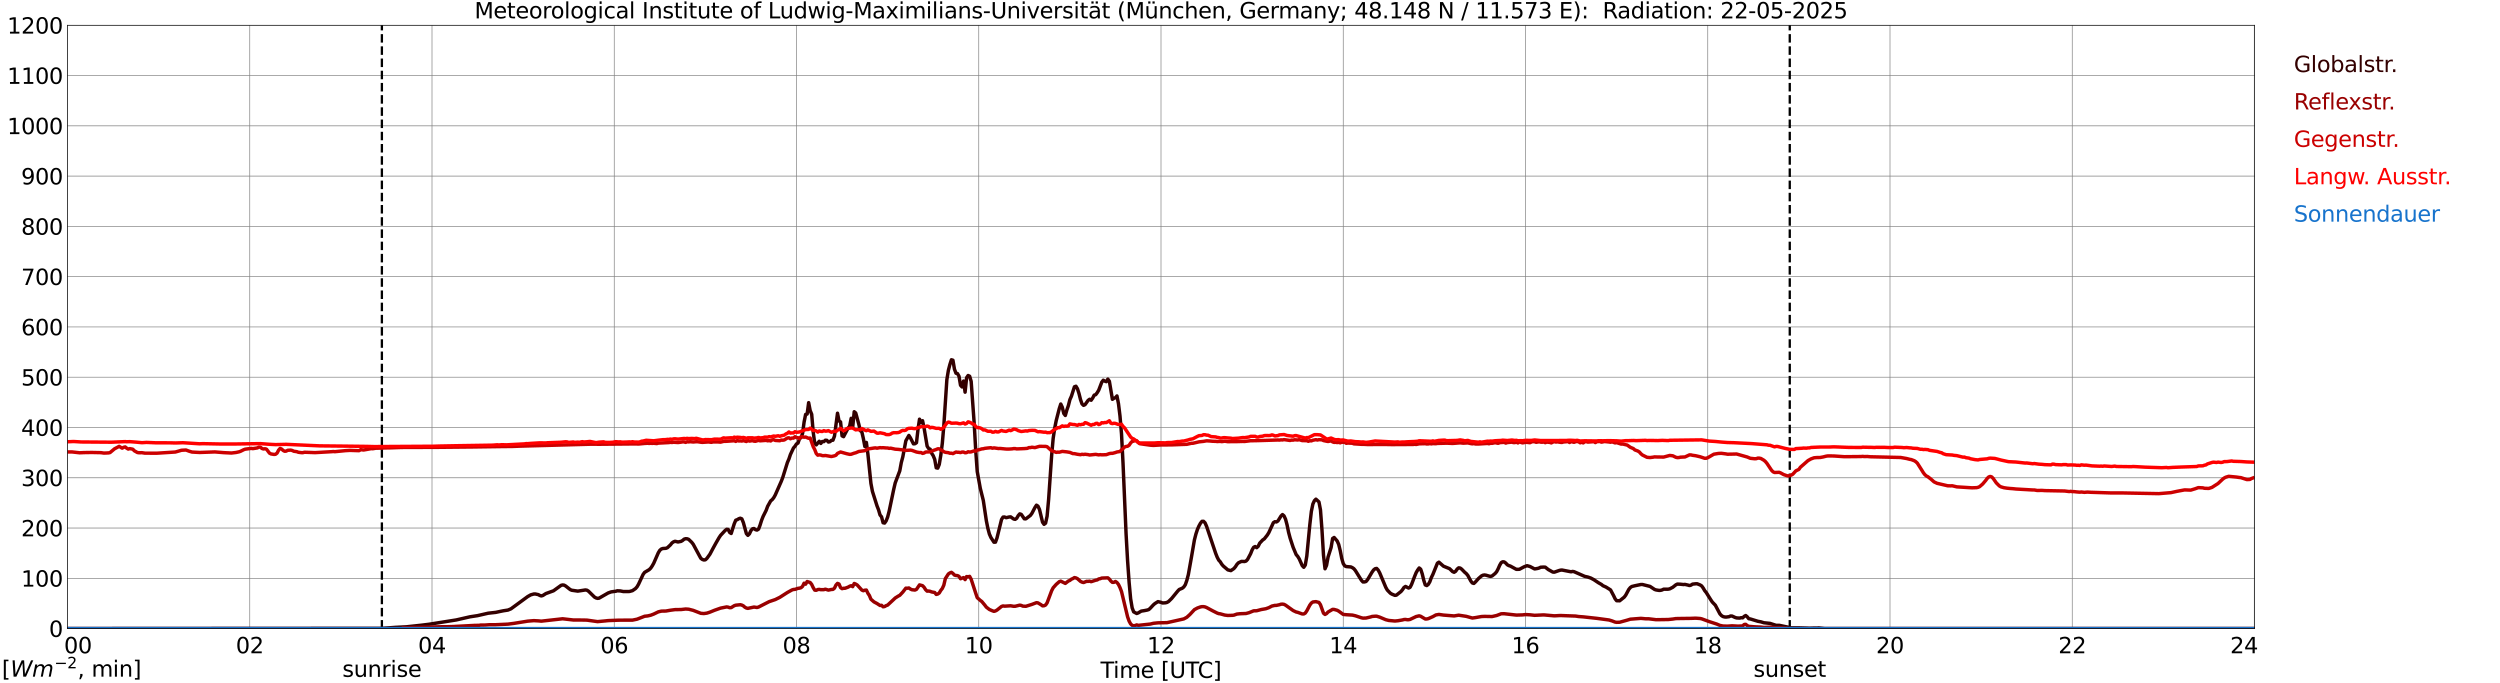 <?xml version="1.0" encoding="utf-8" standalone="no"?>
<!DOCTYPE svg PUBLIC "-//W3C//DTD SVG 1.1//EN"
  "http://www.w3.org/Graphics/SVG/1.1/DTD/svg11.dtd">
<svg xmlns:xlink="http://www.w3.org/1999/xlink" width="1085.4pt" height="296.64pt" viewBox="0 0 1085.4 296.64" xmlns="http://www.w3.org/2000/svg" version="1.1">
 <defs>
  <style type="text/css">*{stroke-linejoin: round; stroke-linecap: butt}</style>
 </defs>
 <g id="figure_1">
  <g id="patch_1">
   <path d="M 0 296.64 
L 1085.4 296.64 
L 1085.4 0 
L 0 0 
z
" style="fill: #ffffff"/>
  </g>
  <g id="axes_1">
   <g id="patch_2">
    <path d="M 29.306 272.909 
L 978.814 272.909 
L 978.814 10.976 
L 29.306 10.976 
z
" style="fill: #ffffff"/>
   </g>
   <g id="patch_3">
    <path d="M 978.814 272.909 
L 978.814 272.909 
L 978.814 10.976 
L 978.814 10.976 
z
" clip-path="url(#p673ad4b20f)" style="fill: #d3d3d3; opacity: 0.25; stroke: #d3d3d3; stroke-linejoin: miter"/>
   </g>
   <g id="matplotlib.axis_1">
    <g id="xtick_1">
     <g id="line2d_1">
      <path d="M 29.306 272.909 
L 29.306 10.976 
" clip-path="url(#p673ad4b20f)" style="fill: none; stroke: #808080; stroke-width: 0.3; stroke-linecap: square"/>
     </g>
     <g id="line2d_2"/>
     <g id="text_1">
      <!--    00 -->
      <g transform="translate(18.733 283.627) scale(0.095 -0.095)">
       <defs>
        <path id="DejaVuSans-20" transform="scale(0.016)"/>
        <path id="DejaVuSans-30" d="M 2034 4250 
Q 1547 4250 1301 3770 
Q 1056 3291 1056 2328 
Q 1056 1369 1301 889 
Q 1547 409 2034 409 
Q 2525 409 2770 889 
Q 3016 1369 3016 2328 
Q 3016 3291 2770 3770 
Q 2525 4250 2034 4250 
z
M 2034 4750 
Q 2819 4750 3233 4129 
Q 3647 3509 3647 2328 
Q 3647 1150 3233 529 
Q 2819 -91 2034 -91 
Q 1250 -91 836 529 
Q 422 1150 422 2328 
Q 422 3509 836 4129 
Q 1250 4750 2034 4750 
z
" transform="scale(0.016)"/>
       </defs>
       <use xlink:href="#DejaVuSans-20"/>
       <use xlink:href="#DejaVuSans-20" transform="translate(31.787 0)"/>
       <use xlink:href="#DejaVuSans-20" transform="translate(63.574 0)"/>
       <use xlink:href="#DejaVuSans-30" transform="translate(95.361 0)"/>
       <use xlink:href="#DejaVuSans-30" transform="translate(158.984 0)"/>
      </g>
     </g>
    </g>
    <g id="xtick_2">
     <g id="line2d_3">
      <path d="M 108.431 272.909 
L 108.431 10.976 
" clip-path="url(#p673ad4b20f)" style="fill: none; stroke: #808080; stroke-width: 0.3; stroke-linecap: square"/>
     </g>
     <g id="line2d_4"/>
     <g id="text_2">
      <!-- 02 -->
      <g transform="translate(102.387 283.627) scale(0.095 -0.095)">
       <defs>
        <path id="DejaVuSans-32" d="M 1228 531 
L 3431 531 
L 3431 0 
L 469 0 
L 469 531 
Q 828 903 1448 1529 
Q 2069 2156 2228 2338 
Q 2531 2678 2651 2914 
Q 2772 3150 2772 3378 
Q 2772 3750 2511 3984 
Q 2250 4219 1831 4219 
Q 1534 4219 1204 4116 
Q 875 4013 500 3803 
L 500 4441 
Q 881 4594 1212 4672 
Q 1544 4750 1819 4750 
Q 2544 4750 2975 4387 
Q 3406 4025 3406 3419 
Q 3406 3131 3298 2873 
Q 3191 2616 2906 2266 
Q 2828 2175 2409 1742 
Q 1991 1309 1228 531 
z
" transform="scale(0.016)"/>
       </defs>
       <use xlink:href="#DejaVuSans-30"/>
       <use xlink:href="#DejaVuSans-32" transform="translate(63.623 0)"/>
      </g>
     </g>
    </g>
    <g id="xtick_3">
     <g id="line2d_5">
      <path d="M 187.557 272.909 
L 187.557 10.976 
" clip-path="url(#p673ad4b20f)" style="fill: none; stroke: #808080; stroke-width: 0.3; stroke-linecap: square"/>
     </g>
     <g id="line2d_6"/>
     <g id="text_3">
      <!-- 04 -->
      <g transform="translate(181.513 283.627) scale(0.095 -0.095)">
       <defs>
        <path id="DejaVuSans-34" d="M 2419 4116 
L 825 1625 
L 2419 1625 
L 2419 4116 
z
M 2253 4666 
L 3047 4666 
L 3047 1625 
L 3713 1625 
L 3713 1100 
L 3047 1100 
L 3047 0 
L 2419 0 
L 2419 1100 
L 313 1100 
L 313 1709 
L 2253 4666 
z
" transform="scale(0.016)"/>
       </defs>
       <use xlink:href="#DejaVuSans-30"/>
       <use xlink:href="#DejaVuSans-34" transform="translate(63.623 0)"/>
      </g>
     </g>
    </g>
    <g id="xtick_4">
     <g id="line2d_7">
      <path d="M 266.683 272.909 
L 266.683 10.976 
" clip-path="url(#p673ad4b20f)" style="fill: none; stroke: #808080; stroke-width: 0.3; stroke-linecap: square"/>
     </g>
     <g id="line2d_8"/>
     <g id="text_4">
      <!-- 06 -->
      <g transform="translate(260.638 283.627) scale(0.095 -0.095)">
       <defs>
        <path id="DejaVuSans-36" d="M 2113 2584 
Q 1688 2584 1439 2293 
Q 1191 2003 1191 1497 
Q 1191 994 1439 701 
Q 1688 409 2113 409 
Q 2538 409 2786 701 
Q 3034 994 3034 1497 
Q 3034 2003 2786 2293 
Q 2538 2584 2113 2584 
z
M 3366 4563 
L 3366 3988 
Q 3128 4100 2886 4159 
Q 2644 4219 2406 4219 
Q 1781 4219 1451 3797 
Q 1122 3375 1075 2522 
Q 1259 2794 1537 2939 
Q 1816 3084 2150 3084 
Q 2853 3084 3261 2657 
Q 3669 2231 3669 1497 
Q 3669 778 3244 343 
Q 2819 -91 2113 -91 
Q 1303 -91 875 529 
Q 447 1150 447 2328 
Q 447 3434 972 4092 
Q 1497 4750 2381 4750 
Q 2619 4750 2861 4703 
Q 3103 4656 3366 4563 
z
" transform="scale(0.016)"/>
       </defs>
       <use xlink:href="#DejaVuSans-30"/>
       <use xlink:href="#DejaVuSans-36" transform="translate(63.623 0)"/>
      </g>
     </g>
    </g>
    <g id="xtick_5">
     <g id="line2d_9">
      <path d="M 345.808 272.909 
L 345.808 10.976 
" clip-path="url(#p673ad4b20f)" style="fill: none; stroke: #808080; stroke-width: 0.3; stroke-linecap: square"/>
     </g>
     <g id="line2d_10"/>
     <g id="text_5">
      <!-- 08 -->
      <g transform="translate(339.764 283.627) scale(0.095 -0.095)">
       <defs>
        <path id="DejaVuSans-38" d="M 2034 2216 
Q 1584 2216 1326 1975 
Q 1069 1734 1069 1313 
Q 1069 891 1326 650 
Q 1584 409 2034 409 
Q 2484 409 2743 651 
Q 3003 894 3003 1313 
Q 3003 1734 2745 1975 
Q 2488 2216 2034 2216 
z
M 1403 2484 
Q 997 2584 770 2862 
Q 544 3141 544 3541 
Q 544 4100 942 4425 
Q 1341 4750 2034 4750 
Q 2731 4750 3128 4425 
Q 3525 4100 3525 3541 
Q 3525 3141 3298 2862 
Q 3072 2584 2669 2484 
Q 3125 2378 3379 2068 
Q 3634 1759 3634 1313 
Q 3634 634 3220 271 
Q 2806 -91 2034 -91 
Q 1263 -91 848 271 
Q 434 634 434 1313 
Q 434 1759 690 2068 
Q 947 2378 1403 2484 
z
M 1172 3481 
Q 1172 3119 1398 2916 
Q 1625 2713 2034 2713 
Q 2441 2713 2670 2916 
Q 2900 3119 2900 3481 
Q 2900 3844 2670 4047 
Q 2441 4250 2034 4250 
Q 1625 4250 1398 4047 
Q 1172 3844 1172 3481 
z
" transform="scale(0.016)"/>
       </defs>
       <use xlink:href="#DejaVuSans-30"/>
       <use xlink:href="#DejaVuSans-38" transform="translate(63.623 0)"/>
      </g>
     </g>
    </g>
    <g id="xtick_6">
     <g id="line2d_11">
      <path d="M 424.934 272.909 
L 424.934 10.976 
" clip-path="url(#p673ad4b20f)" style="fill: none; stroke: #808080; stroke-width: 0.3; stroke-linecap: square"/>
     </g>
     <g id="line2d_12"/>
     <g id="text_6">
      <!-- 10 -->
      <g transform="translate(418.89 283.627) scale(0.095 -0.095)">
       <defs>
        <path id="DejaVuSans-31" d="M 794 531 
L 1825 531 
L 1825 4091 
L 703 3866 
L 703 4441 
L 1819 4666 
L 2450 4666 
L 2450 531 
L 3481 531 
L 3481 0 
L 794 0 
L 794 531 
z
" transform="scale(0.016)"/>
       </defs>
       <use xlink:href="#DejaVuSans-31"/>
       <use xlink:href="#DejaVuSans-30" transform="translate(63.623 0)"/>
      </g>
     </g>
    </g>
    <g id="xtick_7">
     <g id="line2d_13">
      <path d="M 504.06 272.909 
L 504.06 10.976 
" clip-path="url(#p673ad4b20f)" style="fill: none; stroke: #808080; stroke-width: 0.3; stroke-linecap: square"/>
     </g>
     <g id="line2d_14"/>
     <g id="text_7">
      <!-- 12 -->
      <g transform="translate(498.015 283.627) scale(0.095 -0.095)">
       <use xlink:href="#DejaVuSans-31"/>
       <use xlink:href="#DejaVuSans-32" transform="translate(63.623 0)"/>
      </g>
     </g>
    </g>
    <g id="xtick_8">
     <g id="line2d_15">
      <path d="M 583.185 272.909 
L 583.185 10.976 
" clip-path="url(#p673ad4b20f)" style="fill: none; stroke: #808080; stroke-width: 0.3; stroke-linecap: square"/>
     </g>
     <g id="line2d_16"/>
     <g id="text_8">
      <!-- 14 -->
      <g transform="translate(577.141 283.627) scale(0.095 -0.095)">
       <use xlink:href="#DejaVuSans-31"/>
       <use xlink:href="#DejaVuSans-34" transform="translate(63.623 0)"/>
      </g>
     </g>
    </g>
    <g id="xtick_9">
     <g id="line2d_17">
      <path d="M 662.311 272.909 
L 662.311 10.976 
" clip-path="url(#p673ad4b20f)" style="fill: none; stroke: #808080; stroke-width: 0.3; stroke-linecap: square"/>
     </g>
     <g id="line2d_18"/>
     <g id="text_9">
      <!-- 16 -->
      <g transform="translate(656.267 283.627) scale(0.095 -0.095)">
       <use xlink:href="#DejaVuSans-31"/>
       <use xlink:href="#DejaVuSans-36" transform="translate(63.623 0)"/>
      </g>
     </g>
    </g>
    <g id="xtick_10">
     <g id="line2d_19">
      <path d="M 741.437 272.909 
L 741.437 10.976 
" clip-path="url(#p673ad4b20f)" style="fill: none; stroke: #808080; stroke-width: 0.3; stroke-linecap: square"/>
     </g>
     <g id="line2d_20"/>
     <g id="text_10">
      <!-- 18 -->
      <g transform="translate(735.392 283.627) scale(0.095 -0.095)">
       <use xlink:href="#DejaVuSans-31"/>
       <use xlink:href="#DejaVuSans-38" transform="translate(63.623 0)"/>
      </g>
     </g>
    </g>
    <g id="xtick_11">
     <g id="line2d_21">
      <path d="M 820.562 272.909 
L 820.562 10.976 
" clip-path="url(#p673ad4b20f)" style="fill: none; stroke: #808080; stroke-width: 0.3; stroke-linecap: square"/>
     </g>
     <g id="line2d_22"/>
     <g id="text_11">
      <!-- 20 -->
      <g transform="translate(814.518 283.627) scale(0.095 -0.095)">
       <use xlink:href="#DejaVuSans-32"/>
       <use xlink:href="#DejaVuSans-30" transform="translate(63.623 0)"/>
      </g>
     </g>
    </g>
    <g id="xtick_12">
     <g id="line2d_23">
      <path d="M 899.688 272.909 
L 899.688 10.976 
" clip-path="url(#p673ad4b20f)" style="fill: none; stroke: #808080; stroke-width: 0.3; stroke-linecap: square"/>
     </g>
     <g id="line2d_24"/>
     <g id="text_12">
      <!-- 22 -->
      <g transform="translate(893.644 283.627) scale(0.095 -0.095)">
       <use xlink:href="#DejaVuSans-32"/>
       <use xlink:href="#DejaVuSans-32" transform="translate(63.623 0)"/>
      </g>
     </g>
    </g>
    <g id="xtick_13">
     <g id="line2d_25">
      <path d="M 978.814 272.909 
L 978.814 10.976 
" clip-path="url(#p673ad4b20f)" style="fill: none; stroke: #808080; stroke-width: 0.3; stroke-linecap: square"/>
     </g>
     <g id="line2d_26"/>
     <g id="text_13">
      <!-- 24    -->
      <g transform="translate(968.241 283.627) scale(0.095 -0.095)">
       <use xlink:href="#DejaVuSans-32"/>
       <use xlink:href="#DejaVuSans-34" transform="translate(63.623 0)"/>
       <use xlink:href="#DejaVuSans-20" transform="translate(127.246 0)"/>
       <use xlink:href="#DejaVuSans-20" transform="translate(159.033 0)"/>
       <use xlink:href="#DejaVuSans-20" transform="translate(190.82 0)"/>
      </g>
     </g>
    </g>
    <g id="text_14">
     <!-- Time [UTC] -->
     <g transform="translate(477.806 294.322) scale(0.095 -0.095)">
      <defs>
       <path id="DejaVuSans-54" d="M -19 4666 
L 3928 4666 
L 3928 4134 
L 2272 4134 
L 2272 0 
L 1638 0 
L 1638 4134 
L -19 4134 
L -19 4666 
z
" transform="scale(0.016)"/>
       <path id="DejaVuSans-69" d="M 603 3500 
L 1178 3500 
L 1178 0 
L 603 0 
L 603 3500 
z
M 603 4863 
L 1178 4863 
L 1178 4134 
L 603 4134 
L 603 4863 
z
" transform="scale(0.016)"/>
       <path id="DejaVuSans-6d" d="M 3328 2828 
Q 3544 3216 3844 3400 
Q 4144 3584 4550 3584 
Q 5097 3584 5394 3201 
Q 5691 2819 5691 2113 
L 5691 0 
L 5113 0 
L 5113 2094 
Q 5113 2597 4934 2840 
Q 4756 3084 4391 3084 
Q 3944 3084 3684 2787 
Q 3425 2491 3425 1978 
L 3425 0 
L 2847 0 
L 2847 2094 
Q 2847 2600 2669 2842 
Q 2491 3084 2119 3084 
Q 1678 3084 1418 2786 
Q 1159 2488 1159 1978 
L 1159 0 
L 581 0 
L 581 3500 
L 1159 3500 
L 1159 2956 
Q 1356 3278 1631 3431 
Q 1906 3584 2284 3584 
Q 2666 3584 2933 3390 
Q 3200 3197 3328 2828 
z
" transform="scale(0.016)"/>
       <path id="DejaVuSans-65" d="M 3597 1894 
L 3597 1613 
L 953 1613 
Q 991 1019 1311 708 
Q 1631 397 2203 397 
Q 2534 397 2845 478 
Q 3156 559 3463 722 
L 3463 178 
Q 3153 47 2828 -22 
Q 2503 -91 2169 -91 
Q 1331 -91 842 396 
Q 353 884 353 1716 
Q 353 2575 817 3079 
Q 1281 3584 2069 3584 
Q 2775 3584 3186 3129 
Q 3597 2675 3597 1894 
z
M 3022 2063 
Q 3016 2534 2758 2815 
Q 2500 3097 2075 3097 
Q 1594 3097 1305 2825 
Q 1016 2553 972 2059 
L 3022 2063 
z
" transform="scale(0.016)"/>
       <path id="DejaVuSans-5b" d="M 550 4863 
L 1875 4863 
L 1875 4416 
L 1125 4416 
L 1125 -397 
L 1875 -397 
L 1875 -844 
L 550 -844 
L 550 4863 
z
" transform="scale(0.016)"/>
       <path id="DejaVuSans-55" d="M 556 4666 
L 1191 4666 
L 1191 1831 
Q 1191 1081 1462 751 
Q 1734 422 2344 422 
Q 2950 422 3222 751 
Q 3494 1081 3494 1831 
L 3494 4666 
L 4128 4666 
L 4128 1753 
Q 4128 841 3676 375 
Q 3225 -91 2344 -91 
Q 1459 -91 1007 375 
Q 556 841 556 1753 
L 556 4666 
z
" transform="scale(0.016)"/>
       <path id="DejaVuSans-43" d="M 4122 4306 
L 4122 3641 
Q 3803 3938 3442 4084 
Q 3081 4231 2675 4231 
Q 1875 4231 1450 3742 
Q 1025 3253 1025 2328 
Q 1025 1406 1450 917 
Q 1875 428 2675 428 
Q 3081 428 3442 575 
Q 3803 722 4122 1019 
L 4122 359 
Q 3791 134 3420 21 
Q 3050 -91 2638 -91 
Q 1578 -91 968 557 
Q 359 1206 359 2328 
Q 359 3453 968 4101 
Q 1578 4750 2638 4750 
Q 3056 4750 3426 4639 
Q 3797 4528 4122 4306 
z
" transform="scale(0.016)"/>
       <path id="DejaVuSans-5d" d="M 1947 4863 
L 1947 -844 
L 622 -844 
L 622 -397 
L 1369 -397 
L 1369 4416 
L 622 4416 
L 622 4863 
L 1947 4863 
z
" transform="scale(0.016)"/>
      </defs>
      <use xlink:href="#DejaVuSans-54"/>
      <use xlink:href="#DejaVuSans-69" transform="translate(57.959 0)"/>
      <use xlink:href="#DejaVuSans-6d" transform="translate(85.742 0)"/>
      <use xlink:href="#DejaVuSans-65" transform="translate(183.154 0)"/>
      <use xlink:href="#DejaVuSans-20" transform="translate(244.678 0)"/>
      <use xlink:href="#DejaVuSans-5b" transform="translate(276.465 0)"/>
      <use xlink:href="#DejaVuSans-55" transform="translate(315.479 0)"/>
      <use xlink:href="#DejaVuSans-54" transform="translate(388.672 0)"/>
      <use xlink:href="#DejaVuSans-43" transform="translate(443.881 0)"/>
      <use xlink:href="#DejaVuSans-5d" transform="translate(513.705 0)"/>
     </g>
    </g>
   </g>
   <g id="matplotlib.axis_2">
    <g id="ytick_1">
     <g id="line2d_27">
      <path d="M 29.306 272.909 
L 978.814 272.909 
" clip-path="url(#p673ad4b20f)" style="fill: none; stroke: #808080; stroke-width: 0.3; stroke-linecap: square"/>
     </g>
     <g id="line2d_28"/>
     <g id="text_15">
      <!-- 0 -->
      <g transform="translate(21.261 276.518) scale(0.095 -0.095)">
       <use xlink:href="#DejaVuSans-30"/>
      </g>
     </g>
    </g>
    <g id="ytick_2">
     <g id="line2d_29">
      <path d="M 29.306 251.081 
L 978.814 251.081 
" clip-path="url(#p673ad4b20f)" style="fill: none; stroke: #808080; stroke-width: 0.3; stroke-linecap: square"/>
     </g>
     <g id="line2d_30"/>
     <g id="text_16">
      <!-- 100 -->
      <g transform="translate(9.173 254.69) scale(0.095 -0.095)">
       <use xlink:href="#DejaVuSans-31"/>
       <use xlink:href="#DejaVuSans-30" transform="translate(63.623 0)"/>
       <use xlink:href="#DejaVuSans-30" transform="translate(127.246 0)"/>
      </g>
     </g>
    </g>
    <g id="ytick_3">
     <g id="line2d_31">
      <path d="M 29.306 229.253 
L 978.814 229.253 
" clip-path="url(#p673ad4b20f)" style="fill: none; stroke: #808080; stroke-width: 0.3; stroke-linecap: square"/>
     </g>
     <g id="line2d_32"/>
     <g id="text_17">
      <!-- 200 -->
      <g transform="translate(9.173 232.863) scale(0.095 -0.095)">
       <use xlink:href="#DejaVuSans-32"/>
       <use xlink:href="#DejaVuSans-30" transform="translate(63.623 0)"/>
       <use xlink:href="#DejaVuSans-30" transform="translate(127.246 0)"/>
      </g>
     </g>
    </g>
    <g id="ytick_4">
     <g id="line2d_33">
      <path d="M 29.306 207.426 
L 978.814 207.426 
" clip-path="url(#p673ad4b20f)" style="fill: none; stroke: #808080; stroke-width: 0.3; stroke-linecap: square"/>
     </g>
     <g id="line2d_34"/>
     <g id="text_18">
      <!-- 300 -->
      <g transform="translate(9.173 211.035) scale(0.095 -0.095)">
       <defs>
        <path id="DejaVuSans-33" d="M 2597 2516 
Q 3050 2419 3304 2112 
Q 3559 1806 3559 1356 
Q 3559 666 3084 287 
Q 2609 -91 1734 -91 
Q 1441 -91 1130 -33 
Q 819 25 488 141 
L 488 750 
Q 750 597 1062 519 
Q 1375 441 1716 441 
Q 2309 441 2620 675 
Q 2931 909 2931 1356 
Q 2931 1769 2642 2001 
Q 2353 2234 1838 2234 
L 1294 2234 
L 1294 2753 
L 1863 2753 
Q 2328 2753 2575 2939 
Q 2822 3125 2822 3475 
Q 2822 3834 2567 4026 
Q 2313 4219 1838 4219 
Q 1578 4219 1281 4162 
Q 984 4106 628 3988 
L 628 4550 
Q 988 4650 1302 4700 
Q 1616 4750 1894 4750 
Q 2613 4750 3031 4423 
Q 3450 4097 3450 3541 
Q 3450 3153 3228 2886 
Q 3006 2619 2597 2516 
z
" transform="scale(0.016)"/>
       </defs>
       <use xlink:href="#DejaVuSans-33"/>
       <use xlink:href="#DejaVuSans-30" transform="translate(63.623 0)"/>
       <use xlink:href="#DejaVuSans-30" transform="translate(127.246 0)"/>
      </g>
     </g>
    </g>
    <g id="ytick_5">
     <g id="line2d_35">
      <path d="M 29.306 185.598 
L 978.814 185.598 
" clip-path="url(#p673ad4b20f)" style="fill: none; stroke: #808080; stroke-width: 0.3; stroke-linecap: square"/>
     </g>
     <g id="line2d_36"/>
     <g id="text_19">
      <!-- 400 -->
      <g transform="translate(9.173 189.207) scale(0.095 -0.095)">
       <use xlink:href="#DejaVuSans-34"/>
       <use xlink:href="#DejaVuSans-30" transform="translate(63.623 0)"/>
       <use xlink:href="#DejaVuSans-30" transform="translate(127.246 0)"/>
      </g>
     </g>
    </g>
    <g id="ytick_6">
     <g id="line2d_37">
      <path d="M 29.306 163.77 
L 978.814 163.77 
" clip-path="url(#p673ad4b20f)" style="fill: none; stroke: #808080; stroke-width: 0.3; stroke-linecap: square"/>
     </g>
     <g id="line2d_38"/>
     <g id="text_20">
      <!-- 500 -->
      <g transform="translate(9.173 167.379) scale(0.095 -0.095)">
       <defs>
        <path id="DejaVuSans-35" d="M 691 4666 
L 3169 4666 
L 3169 4134 
L 1269 4134 
L 1269 2991 
Q 1406 3038 1543 3061 
Q 1681 3084 1819 3084 
Q 2600 3084 3056 2656 
Q 3513 2228 3513 1497 
Q 3513 744 3044 326 
Q 2575 -91 1722 -91 
Q 1428 -91 1123 -41 
Q 819 9 494 109 
L 494 744 
Q 775 591 1075 516 
Q 1375 441 1709 441 
Q 2250 441 2565 725 
Q 2881 1009 2881 1497 
Q 2881 1984 2565 2268 
Q 2250 2553 1709 2553 
Q 1456 2553 1204 2497 
Q 953 2441 691 2322 
L 691 4666 
z
" transform="scale(0.016)"/>
       </defs>
       <use xlink:href="#DejaVuSans-35"/>
       <use xlink:href="#DejaVuSans-30" transform="translate(63.623 0)"/>
       <use xlink:href="#DejaVuSans-30" transform="translate(127.246 0)"/>
      </g>
     </g>
    </g>
    <g id="ytick_7">
     <g id="line2d_39">
      <path d="M 29.306 141.942 
L 978.814 141.942 
" clip-path="url(#p673ad4b20f)" style="fill: none; stroke: #808080; stroke-width: 0.3; stroke-linecap: square"/>
     </g>
     <g id="line2d_40"/>
     <g id="text_21">
      <!-- 600 -->
      <g transform="translate(9.173 145.551) scale(0.095 -0.095)">
       <use xlink:href="#DejaVuSans-36"/>
       <use xlink:href="#DejaVuSans-30" transform="translate(63.623 0)"/>
       <use xlink:href="#DejaVuSans-30" transform="translate(127.246 0)"/>
      </g>
     </g>
    </g>
    <g id="ytick_8">
     <g id="line2d_41">
      <path d="M 29.306 120.114 
L 978.814 120.114 
" clip-path="url(#p673ad4b20f)" style="fill: none; stroke: #808080; stroke-width: 0.3; stroke-linecap: square"/>
     </g>
     <g id="line2d_42"/>
     <g id="text_22">
      <!-- 700 -->
      <g transform="translate(9.173 123.724) scale(0.095 -0.095)">
       <defs>
        <path id="DejaVuSans-37" d="M 525 4666 
L 3525 4666 
L 3525 4397 
L 1831 0 
L 1172 0 
L 2766 4134 
L 525 4134 
L 525 4666 
z
" transform="scale(0.016)"/>
       </defs>
       <use xlink:href="#DejaVuSans-37"/>
       <use xlink:href="#DejaVuSans-30" transform="translate(63.623 0)"/>
       <use xlink:href="#DejaVuSans-30" transform="translate(127.246 0)"/>
      </g>
     </g>
    </g>
    <g id="ytick_9">
     <g id="line2d_43">
      <path d="M 29.306 98.287 
L 978.814 98.287 
" clip-path="url(#p673ad4b20f)" style="fill: none; stroke: #808080; stroke-width: 0.3; stroke-linecap: square"/>
     </g>
     <g id="line2d_44"/>
     <g id="text_23">
      <!-- 800 -->
      <g transform="translate(9.173 101.896) scale(0.095 -0.095)">
       <use xlink:href="#DejaVuSans-38"/>
       <use xlink:href="#DejaVuSans-30" transform="translate(63.623 0)"/>
       <use xlink:href="#DejaVuSans-30" transform="translate(127.246 0)"/>
      </g>
     </g>
    </g>
    <g id="ytick_10">
     <g id="line2d_45">
      <path d="M 29.306 76.459 
L 978.814 76.459 
" clip-path="url(#p673ad4b20f)" style="fill: none; stroke: #808080; stroke-width: 0.3; stroke-linecap: square"/>
     </g>
     <g id="line2d_46"/>
     <g id="text_24">
      <!-- 900 -->
      <g transform="translate(9.173 80.068) scale(0.095 -0.095)">
       <defs>
        <path id="DejaVuSans-39" d="M 703 97 
L 703 672 
Q 941 559 1184 500 
Q 1428 441 1663 441 
Q 2288 441 2617 861 
Q 2947 1281 2994 2138 
Q 2813 1869 2534 1725 
Q 2256 1581 1919 1581 
Q 1219 1581 811 2004 
Q 403 2428 403 3163 
Q 403 3881 828 4315 
Q 1253 4750 1959 4750 
Q 2769 4750 3195 4129 
Q 3622 3509 3622 2328 
Q 3622 1225 3098 567 
Q 2575 -91 1691 -91 
Q 1453 -91 1209 -44 
Q 966 3 703 97 
z
M 1959 2075 
Q 2384 2075 2632 2365 
Q 2881 2656 2881 3163 
Q 2881 3666 2632 3958 
Q 2384 4250 1959 4250 
Q 1534 4250 1286 3958 
Q 1038 3666 1038 3163 
Q 1038 2656 1286 2365 
Q 1534 2075 1959 2075 
z
" transform="scale(0.016)"/>
       </defs>
       <use xlink:href="#DejaVuSans-39"/>
       <use xlink:href="#DejaVuSans-30" transform="translate(63.623 0)"/>
       <use xlink:href="#DejaVuSans-30" transform="translate(127.246 0)"/>
      </g>
     </g>
    </g>
    <g id="ytick_11">
     <g id="line2d_47">
      <path d="M 29.306 54.631 
L 978.814 54.631 
" clip-path="url(#p673ad4b20f)" style="fill: none; stroke: #808080; stroke-width: 0.3; stroke-linecap: square"/>
     </g>
     <g id="line2d_48"/>
     <g id="text_25">
      <!-- 1000 -->
      <g transform="translate(3.128 58.24) scale(0.095 -0.095)">
       <use xlink:href="#DejaVuSans-31"/>
       <use xlink:href="#DejaVuSans-30" transform="translate(63.623 0)"/>
       <use xlink:href="#DejaVuSans-30" transform="translate(127.246 0)"/>
       <use xlink:href="#DejaVuSans-30" transform="translate(190.869 0)"/>
      </g>
     </g>
    </g>
    <g id="ytick_12">
     <g id="line2d_49">
      <path d="M 29.306 32.803 
L 978.814 32.803 
" clip-path="url(#p673ad4b20f)" style="fill: none; stroke: #808080; stroke-width: 0.3; stroke-linecap: square"/>
     </g>
     <g id="line2d_50"/>
     <g id="text_26">
      <!-- 1100 -->
      <g transform="translate(3.128 36.413) scale(0.095 -0.095)">
       <use xlink:href="#DejaVuSans-31"/>
       <use xlink:href="#DejaVuSans-31" transform="translate(63.623 0)"/>
       <use xlink:href="#DejaVuSans-30" transform="translate(127.246 0)"/>
       <use xlink:href="#DejaVuSans-30" transform="translate(190.869 0)"/>
      </g>
     </g>
    </g>
    <g id="ytick_13">
     <g id="line2d_51">
      <path d="M 29.306 10.976 
L 978.814 10.976 
" clip-path="url(#p673ad4b20f)" style="fill: none; stroke: #808080; stroke-width: 0.3; stroke-linecap: square"/>
     </g>
     <g id="line2d_52"/>
     <g id="text_27">
      <!-- 1200 -->
      <g transform="translate(3.128 14.585) scale(0.095 -0.095)">
       <use xlink:href="#DejaVuSans-31"/>
       <use xlink:href="#DejaVuSans-32" transform="translate(63.623 0)"/>
       <use xlink:href="#DejaVuSans-30" transform="translate(127.246 0)"/>
       <use xlink:href="#DejaVuSans-30" transform="translate(190.869 0)"/>
      </g>
     </g>
    </g>
   </g>
   <g id="line2d_53">
    <path d="M 165.798 272.909 
L 165.798 10.976 
" clip-path="url(#p673ad4b20f)" style="fill: none; stroke-dasharray: 3.7,1.6; stroke-dashoffset: 0; stroke: #000000"/>
   </g>
   <g id="line2d_54">
    <path d="M 777.043 272.909 
L 777.043 10.976 
" clip-path="url(#p673ad4b20f)" style="fill: none; stroke-dasharray: 3.7,1.6; stroke-dashoffset: 0; stroke: #000000"/>
   </g>
   <g id="line2d_55">
    <path d="M 29.306 272.909 
L 165.798 272.817 
L 171.732 272.37 
L 176.348 272.147 
L 182.941 271.438 
L 186.238 271.032 
L 198.107 269.148 
L 204.042 267.79 
L 207.339 267.284 
L 211.954 266.23 
L 215.251 265.865 
L 217.229 265.439 
L 218.548 265.175 
L 220.526 264.872 
L 221.845 264.324 
L 229.098 259.013 
L 230.417 258.265 
L 231.736 257.9 
L 232.395 257.878 
L 233.714 258.162 
L 234.373 258.529 
L 235.033 258.729 
L 235.692 258.529 
L 237.011 257.697 
L 240.308 256.501 
L 243.604 254.13 
L 244.264 253.967 
L 244.923 254.05 
L 245.583 254.414 
L 247.561 255.975 
L 248.22 256.259 
L 250.858 256.643 
L 254.155 256.136 
L 254.814 256.237 
L 255.473 256.643 
L 258.111 259.238 
L 258.77 259.603 
L 259.43 259.784 
L 260.089 259.703 
L 264.045 257.433 
L 265.364 256.968 
L 266.683 256.785 
L 267.342 256.704 
L 268.002 256.501 
L 269.32 256.562 
L 270.639 256.826 
L 271.958 256.826 
L 273.277 256.804 
L 274.595 256.44 
L 275.914 255.527 
L 276.573 254.779 
L 277.233 253.644 
L 279.211 249.387 
L 279.87 248.494 
L 281.849 247.32 
L 282.508 246.672 
L 283.167 245.698 
L 283.827 244.524 
L 285.805 240.003 
L 286.464 238.93 
L 287.124 238.362 
L 287.783 238.139 
L 289.102 238.059 
L 289.761 237.794 
L 291.08 236.559 
L 291.739 235.727 
L 292.399 235.26 
L 293.058 234.998 
L 294.377 235.302 
L 295.696 235.038 
L 296.355 234.653 
L 297.014 234.086 
L 297.674 233.883 
L 298.333 233.924 
L 298.992 234.167 
L 300.311 235.444 
L 300.971 236.295 
L 303.608 241.2 
L 304.267 242.396 
L 304.927 242.883 
L 305.586 243.125 
L 306.246 243.044 
L 306.905 242.435 
L 308.224 240.612 
L 309.543 238.12 
L 310.861 235.727 
L 312.18 233.438 
L 312.839 232.444 
L 314.818 230.316 
L 315.477 229.81 
L 316.136 229.871 
L 316.796 231.168 
L 317.455 231.613 
L 318.774 227.418 
L 319.433 225.857 
L 320.093 225.615 
L 320.752 225.209 
L 321.411 224.986 
L 322.071 225.27 
L 322.73 226.87 
L 324.049 231.674 
L 324.708 232.423 
L 325.368 231.774 
L 326.027 230.356 
L 326.686 229.587 
L 327.346 229.465 
L 328.005 229.971 
L 328.665 230.133 
L 329.324 229.749 
L 329.983 228.005 
L 330.643 225.918 
L 331.302 224.235 
L 332.621 221.6 
L 333.28 219.817 
L 334.599 217.466 
L 335.258 216.918 
L 335.918 216.089 
L 336.577 214.912 
L 339.215 208.934 
L 339.874 207.192 
L 341.852 200.827 
L 342.512 199.286 
L 343.171 197.321 
L 344.49 194.503 
L 345.149 193.755 
L 345.808 192.74 
L 346.468 192.356 
L 347.127 190.43 
L 347.787 189.963 
L 348.446 188.18 
L 349.105 183.236 
L 349.765 179.931 
L 350.424 179.77 
L 351.083 174.824 
L 351.743 178.248 
L 352.402 179.87 
L 353.062 187.573 
L 353.721 192.498 
L 354.38 193.146 
L 355.699 191.585 
L 356.359 192.517 
L 357.018 191.686 
L 357.677 191.747 
L 358.337 191.118 
L 358.996 191.179 
L 359.655 191.91 
L 360.315 191.768 
L 360.974 191.179 
L 361.634 191.118 
L 362.293 189.357 
L 363.612 179.405 
L 364.271 182.769 
L 364.93 183.175 
L 365.59 189.234 
L 366.249 189.579 
L 367.568 187.065 
L 368.227 185.89 
L 368.887 184.997 
L 369.546 181.614 
L 370.206 185.526 
L 370.865 178.757 
L 371.524 179.303 
L 372.843 184.127 
L 373.502 186.984 
L 374.162 187.471 
L 374.821 190.328 
L 375.481 193.855 
L 376.14 192.092 
L 376.799 197.057 
L 378.118 209.866 
L 378.777 213.352 
L 380.756 219.614 
L 381.415 221.297 
L 382.074 223.567 
L 382.734 224.399 
L 383.393 226.95 
L 384.053 227.092 
L 384.712 226.16 
L 385.371 224.499 
L 386.031 221.945 
L 388.009 212.481 
L 388.668 209.663 
L 390.646 204.413 
L 391.306 200.827 
L 391.965 198.334 
L 393.284 191.362 
L 394.603 189.051 
L 395.262 190.086 
L 396.581 192.701 
L 397.24 192.659 
L 397.899 192.194 
L 398.559 186.377 
L 399.218 181.998 
L 399.878 183.437 
L 400.537 182.668 
L 401.196 185.809 
L 402.515 193.672 
L 403.175 194.748 
L 403.834 195.01 
L 404.493 196.793 
L 405.153 197.828 
L 405.812 199.428 
L 406.471 203.097 
L 407.131 203.239 
L 407.79 201.637 
L 408.45 197.666 
L 409.109 192.517 
L 409.768 184.856 
L 411.087 164.833 
L 411.746 160.799 
L 412.406 158.245 
L 413.065 156.198 
L 413.725 156.401 
L 414.384 160.273 
L 415.043 162.035 
L 415.703 162.198 
L 416.362 163.353 
L 417.022 167.265 
L 417.681 167.994 
L 418.34 165.44 
L 419 170.264 
L 419.659 163.982 
L 420.318 163.028 
L 420.978 163.353 
L 421.637 165.582 
L 422.956 183.843 
L 423.615 195.558 
L 424.275 204.719 
L 425.593 211.974 
L 426.912 217.283 
L 428.231 226.08 
L 428.89 229.384 
L 429.55 231.855 
L 430.209 233.357 
L 431.528 235.402 
L 432.187 235.383 
L 432.847 233.58 
L 434.825 225.534 
L 435.484 224.499 
L 436.144 224.458 
L 436.803 224.763 
L 438.122 224.458 
L 438.781 224.399 
L 440.1 225.331 
L 440.759 225.473 
L 441.419 225.006 
L 442.078 223.851 
L 442.737 223.1 
L 443.397 223.323 
L 444.716 225.25 
L 445.375 225.27 
L 447.353 223.77 
L 448.012 222.877 
L 449.331 220.345 
L 449.991 219.33 
L 450.65 219.756 
L 451.309 221.197 
L 452.628 226.708 
L 453.287 227.64 
L 453.947 227.134 
L 454.606 224.115 
L 455.266 216.838 
L 456.584 197.725 
L 457.244 190.328 
L 457.903 185.89 
L 458.563 182.607 
L 459.881 177.458 
L 460.541 175.413 
L 461.2 176.81 
L 461.859 179.525 
L 462.519 180.377 
L 463.178 178.026 
L 463.838 176.122 
L 464.497 173.527 
L 465.156 172.047 
L 466.475 167.933 
L 467.134 167.69 
L 467.794 168.784 
L 468.453 170.851 
L 469.113 173.488 
L 469.772 175.352 
L 470.431 175.98 
L 471.091 175.675 
L 472.409 173.83 
L 473.069 173.346 
L 473.728 173.769 
L 474.388 172.837 
L 475.047 171.56 
L 475.706 171.36 
L 476.366 170.486 
L 477.025 169.393 
L 478.344 165.927 
L 479.003 165.075 
L 479.663 165.462 
L 480.322 165.704 
L 480.981 164.589 
L 481.641 165.521 
L 482.96 173.365 
L 483.619 172.92 
L 484.278 172.676 
L 484.938 171.905 
L 485.597 175.271 
L 486.256 180.621 
L 486.916 188.403 
L 487.575 201.192 
L 488.894 231.774 
L 489.553 243.47 
L 490.213 252.792 
L 490.872 259.947 
L 491.532 263.898 
L 492.191 265.642 
L 493.51 266.352 
L 494.169 266.107 
L 495.488 265.317 
L 496.807 265.114 
L 498.125 264.852 
L 498.785 264.627 
L 499.444 264.021 
L 500.763 262.602 
L 501.422 262.034 
L 502.741 261.203 
L 504.06 261.506 
L 504.719 261.79 
L 506.038 261.709 
L 506.697 261.528 
L 507.357 261.141 
L 508.675 259.845 
L 511.313 256.623 
L 511.972 255.933 
L 513.291 255.385 
L 513.95 254.84 
L 514.61 253.866 
L 515.269 252.002 
L 515.929 249.468 
L 517.247 242.071 
L 518.566 234.409 
L 519.226 231.836 
L 519.885 229.83 
L 520.544 228.35 
L 521.204 227.153 
L 521.863 226.344 
L 522.522 226.324 
L 523.182 226.992 
L 523.841 228.491 
L 527.797 240.246 
L 528.457 241.909 
L 529.116 243.186 
L 529.776 243.895 
L 530.435 244.969 
L 531.094 245.74 
L 533.073 247.421 
L 534.391 247.746 
L 535.71 246.853 
L 536.369 246.063 
L 537.029 245.03 
L 537.688 244.341 
L 539.007 243.732 
L 540.326 243.793 
L 540.985 243.59 
L 541.644 242.883 
L 542.963 240.409 
L 543.623 238.746 
L 544.282 237.611 
L 544.941 237.288 
L 545.601 237.775 
L 546.26 237.166 
L 546.919 235.808 
L 548.238 234.409 
L 548.898 233.964 
L 550.216 232.303 
L 550.876 231.229 
L 552.854 226.911 
L 553.513 226.505 
L 554.173 226.608 
L 554.832 226.182 
L 556.151 224.054 
L 556.81 223.406 
L 557.47 223.973 
L 558.129 225.412 
L 558.788 227.885 
L 559.448 231.087 
L 560.107 233.58 
L 561.426 237.611 
L 562.745 240.774 
L 563.404 241.544 
L 564.063 242.618 
L 565.382 245.576 
L 566.042 246.285 
L 566.701 245.314 
L 567.36 241.442 
L 568.679 227.721 
L 569.338 222.026 
L 569.998 218.824 
L 570.657 217.386 
L 571.317 216.718 
L 572.635 217.912 
L 573.295 221.378 
L 573.954 230.174 
L 574.613 241.097 
L 575.273 246.936 
L 575.932 245.456 
L 576.592 241.868 
L 577.91 237.694 
L 578.57 233.783 
L 579.229 233.357 
L 580.548 234.876 
L 581.207 236.356 
L 581.867 239.071 
L 582.526 242.415 
L 583.185 244.686 
L 583.845 245.679 
L 584.504 245.982 
L 586.482 246.144 
L 587.142 246.449 
L 587.801 246.914 
L 588.46 247.726 
L 589.779 249.854 
L 591.098 251.961 
L 591.757 252.67 
L 592.417 252.65 
L 593.076 252.467 
L 593.736 251.677 
L 595.714 248.353 
L 596.373 247.442 
L 597.032 246.914 
L 597.692 246.794 
L 598.351 247.503 
L 599.011 248.719 
L 601.648 255.001 
L 602.307 256.178 
L 603.626 257.536 
L 604.286 257.939 
L 605.604 258.487 
L 606.264 258.387 
L 608.242 256.826 
L 608.901 256.036 
L 609.561 255.043 
L 610.22 254.617 
L 611.539 255.305 
L 612.198 255.001 
L 612.858 253.705 
L 614.176 250.238 
L 614.836 248.617 
L 615.495 247.482 
L 616.154 246.591 
L 616.814 247.137 
L 617.473 249.145 
L 618.133 251.9 
L 618.792 253.947 
L 619.451 254.231 
L 620.111 253.705 
L 620.77 252.57 
L 621.429 250.745 
L 622.089 249.407 
L 624.067 244.502 
L 624.726 244.077 
L 626.705 245.821 
L 629.342 246.894 
L 630.661 248.171 
L 631.32 248.455 
L 631.98 248.03 
L 632.639 247.078 
L 633.298 246.53 
L 633.958 246.63 
L 634.617 247.117 
L 635.936 248.475 
L 636.595 249.023 
L 637.255 249.813 
L 638.573 252.264 
L 639.233 253.115 
L 639.892 253.299 
L 640.552 252.69 
L 641.87 251.212 
L 643.189 250.055 
L 643.848 249.732 
L 644.508 249.629 
L 645.167 249.732 
L 646.486 250.116 
L 647.145 250.258 
L 647.805 250.055 
L 649.123 248.981 
L 649.783 248.211 
L 650.442 246.936 
L 651.102 245.415 
L 651.761 244.28 
L 652.42 243.895 
L 653.08 243.976 
L 653.739 244.463 
L 654.399 245.192 
L 655.058 245.556 
L 655.717 245.759 
L 658.355 247.198 
L 659.674 247.159 
L 661.652 246.104 
L 662.97 245.598 
L 664.289 245.962 
L 666.267 247.017 
L 667.586 246.794 
L 668.246 246.591 
L 668.905 246.266 
L 670.224 246.205 
L 670.883 246.227 
L 672.202 247.279 
L 674.18 248.374 
L 674.839 248.414 
L 676.817 247.726 
L 677.477 247.543 
L 678.136 247.482 
L 682.092 248.252 
L 682.752 248.091 
L 683.411 248.211 
L 688.027 250.238 
L 689.346 250.522 
L 690.664 250.968 
L 691.983 251.677 
L 693.961 252.995 
L 695.28 253.744 
L 695.939 254.292 
L 697.258 254.879 
L 699.236 256.117 
L 700.555 258.588 
L 701.215 259.967 
L 701.874 260.799 
L 703.193 260.838 
L 705.171 259.258 
L 705.83 258.387 
L 707.149 255.914 
L 707.808 255.102 
L 708.468 254.637 
L 709.786 254.312 
L 712.424 253.766 
L 713.083 253.766 
L 716.38 254.595 
L 718.358 255.914 
L 719.018 256.136 
L 720.337 256.339 
L 720.996 256.298 
L 721.655 256.117 
L 722.315 255.791 
L 723.633 255.811 
L 724.293 255.791 
L 724.952 255.65 
L 726.271 254.96 
L 727.59 253.908 
L 728.249 253.583 
L 729.568 253.644 
L 730.887 253.785 
L 731.546 253.724 
L 732.865 254.028 
L 733.524 254.231 
L 734.184 254.028 
L 734.843 253.602 
L 736.162 253.46 
L 736.821 253.441 
L 738.14 253.967 
L 738.799 254.392 
L 739.459 255.305 
L 740.118 256.44 
L 740.777 257.252 
L 742.756 260.412 
L 743.415 261.386 
L 744.734 262.763 
L 746.712 266.513 
L 747.371 267.242 
L 748.031 267.668 
L 748.69 267.851 
L 749.349 267.912 
L 750.668 267.749 
L 751.327 267.445 
L 751.987 267.465 
L 753.306 268.074 
L 753.965 268.277 
L 755.284 268.358 
L 755.943 268.174 
L 756.602 268.235 
L 757.262 267.607 
L 757.921 267.242 
L 758.581 267.79 
L 759.24 268.622 
L 759.899 268.722 
L 763.196 269.735 
L 764.515 269.98 
L 765.834 270.383 
L 768.471 270.647 
L 771.109 271.499 
L 772.428 271.479 
L 777.703 272.592 
L 781 272.592 
L 784.296 272.695 
L 785.615 272.756 
L 787.593 272.675 
L 788.912 272.695 
L 789.572 272.614 
L 792.209 272.909 
L 978.154 272.909 
L 978.154 272.909 
" clip-path="url(#p673ad4b20f)" style="fill: none; stroke: #330000; stroke-width: 1.5; stroke-linecap: square"/>
   </g>
   <g id="line2d_56">
    <path d="M 29.306 272.909 
L 174.37 272.909 
L 175.029 272.457 
L 176.348 272.498 
L 179.645 272.396 
L 191.513 272.112 
L 194.151 272.092 
L 196.788 272.012 
L 206.02 271.525 
L 207.998 271.486 
L 208.657 271.383 
L 210.635 271.363 
L 212.614 271.222 
L 215.251 271.222 
L 220.526 270.977 
L 223.164 270.634 
L 225.801 270.209 
L 229.098 269.68 
L 231.736 269.458 
L 233.714 269.558 
L 235.033 269.68 
L 244.264 268.648 
L 246.242 268.871 
L 248.88 269.174 
L 252.836 269.194 
L 254.814 269.235 
L 259.43 269.883 
L 262.726 269.58 
L 264.045 269.438 
L 268.661 269.255 
L 274.595 269.235 
L 276.573 268.829 
L 279.87 267.552 
L 281.189 267.41 
L 282.508 267.107 
L 283.827 266.601 
L 285.805 265.647 
L 287.124 265.324 
L 289.102 265.282 
L 291.08 264.937 
L 293.058 264.675 
L 295.696 264.634 
L 297.674 264.411 
L 298.992 264.492 
L 300.971 264.998 
L 304.267 266.275 
L 305.586 266.378 
L 306.905 266.195 
L 308.224 265.769 
L 310.202 264.959 
L 312.839 264.027 
L 315.477 263.499 
L 316.136 263.601 
L 316.796 263.844 
L 317.455 263.802 
L 318.774 262.973 
L 319.433 262.75 
L 321.411 262.547 
L 322.071 262.709 
L 322.73 263.034 
L 323.39 263.621 
L 324.049 263.986 
L 324.708 264.127 
L 327.346 263.56 
L 328.665 263.743 
L 329.324 263.56 
L 333.94 261.209 
L 336.577 260.316 
L 338.555 259.345 
L 341.852 257.236 
L 343.83 256.143 
L 344.49 255.92 
L 345.149 255.879 
L 346.468 255.433 
L 347.127 255.353 
L 347.787 255.15 
L 348.446 254.56 
L 349.105 253.203 
L 349.765 253.628 
L 350.424 252.474 
L 351.743 252.899 
L 352.402 253.731 
L 353.062 255.128 
L 353.721 256.204 
L 354.38 256.285 
L 355.04 255.96 
L 355.699 255.879 
L 356.359 256.021 
L 357.677 256.001 
L 358.337 255.798 
L 359.655 256.204 
L 360.974 255.92 
L 361.634 255.898 
L 362.293 255.353 
L 362.952 253.995 
L 363.612 253.286 
L 364.271 253.569 
L 364.93 255.108 
L 365.59 255.575 
L 366.249 255.412 
L 366.909 255.392 
L 368.227 254.905 
L 368.887 254.521 
L 369.546 254.298 
L 370.206 254.702 
L 370.865 253.325 
L 371.524 253.589 
L 372.184 253.995 
L 374.162 256.182 
L 374.821 256.466 
L 375.481 256.243 
L 376.14 256.182 
L 376.799 257.562 
L 377.459 258.555 
L 378.118 260.155 
L 379.437 261.31 
L 380.756 262.019 
L 382.074 262.87 
L 382.734 262.789 
L 383.393 263.438 
L 384.053 263.337 
L 384.712 262.951 
L 385.371 262.709 
L 388.009 260.257 
L 388.668 259.629 
L 389.987 258.797 
L 390.646 258.452 
L 391.965 257.055 
L 393.284 255.353 
L 393.943 255.392 
L 394.603 255.27 
L 395.262 255.737 
L 395.921 256.04 
L 397.24 256.182 
L 397.899 255.879 
L 399.218 253.934 
L 400.537 254.277 
L 401.196 254.966 
L 401.856 256.001 
L 402.515 256.649 
L 403.175 256.608 
L 403.834 256.73 
L 404.493 256.994 
L 405.812 257.236 
L 406.471 258.068 
L 407.131 257.907 
L 407.79 257.439 
L 408.45 256.324 
L 409.109 255.495 
L 409.768 254.054 
L 410.428 251.216 
L 411.746 249.191 
L 412.406 248.745 
L 413.065 248.481 
L 413.725 248.968 
L 414.384 249.678 
L 415.043 249.859 
L 415.703 249.9 
L 416.362 250.245 
L 417.022 251.258 
L 418.34 250.771 
L 419 251.642 
L 419.659 250.326 
L 420.318 250.407 
L 420.978 250.245 
L 421.637 251.48 
L 423.615 257.54 
L 424.275 259.487 
L 425.593 260.661 
L 426.253 261.148 
L 427.572 262.728 
L 428.231 263.601 
L 429.55 264.614 
L 430.869 265.182 
L 431.528 265.424 
L 432.187 265.243 
L 432.847 264.878 
L 434.825 263.296 
L 435.484 263.073 
L 436.144 263.176 
L 438.781 263.012 
L 440.1 263.235 
L 440.759 263.215 
L 442.737 262.728 
L 443.397 262.851 
L 444.056 263.154 
L 445.375 263.235 
L 448.012 262.405 
L 449.991 261.654 
L 450.65 261.757 
L 451.969 262.547 
L 452.628 263.034 
L 453.287 262.992 
L 453.947 262.689 
L 454.606 261.735 
L 456.584 256.466 
L 457.244 255.189 
L 458.563 253.711 
L 459.881 252.554 
L 460.541 252.312 
L 462.519 253.286 
L 463.838 252.271 
L 464.497 251.987 
L 465.156 251.461 
L 465.816 251.177 
L 466.475 250.771 
L 467.134 250.913 
L 467.794 251.238 
L 469.113 252.413 
L 469.772 252.738 
L 470.431 252.919 
L 471.75 252.393 
L 472.409 252.413 
L 473.069 252.312 
L 473.728 252.554 
L 475.706 251.906 
L 476.366 251.784 
L 477.025 251.358 
L 477.685 251.238 
L 478.344 250.974 
L 480.981 250.874 
L 481.641 251.419 
L 482.3 252.271 
L 482.96 252.838 
L 483.619 252.819 
L 484.278 252.454 
L 484.938 252.899 
L 485.597 253.751 
L 486.256 255.108 
L 486.916 256.83 
L 489.553 267.797 
L 490.213 269.661 
L 490.872 270.877 
L 491.532 271.486 
L 492.191 271.686 
L 492.85 271.586 
L 493.51 271.302 
L 494.169 271.505 
L 499.444 270.938 
L 500.763 270.613 
L 502.741 270.41 
L 506.697 270.329 
L 513.95 268.707 
L 515.269 267.998 
L 516.588 266.804 
L 518.566 264.675 
L 519.885 263.966 
L 521.204 263.499 
L 521.863 263.377 
L 522.522 263.377 
L 523.182 263.499 
L 523.841 263.763 
L 526.479 265.182 
L 528.457 266.175 
L 529.116 266.417 
L 529.776 266.498 
L 531.754 267.046 
L 533.073 267.207 
L 535.051 267.148 
L 535.71 267.066 
L 537.029 266.601 
L 538.348 266.459 
L 540.985 266.356 
L 542.304 265.992 
L 544.282 265.201 
L 545.601 265.162 
L 547.579 264.634 
L 549.557 264.289 
L 550.876 263.824 
L 552.195 263.134 
L 553.513 262.831 
L 554.173 262.831 
L 555.491 262.547 
L 556.151 262.325 
L 556.81 262.283 
L 557.47 262.386 
L 558.129 262.728 
L 561.426 265.079 
L 562.745 265.708 
L 563.404 265.85 
L 565.382 266.559 
L 566.042 266.559 
L 566.701 266.175 
L 567.36 265.201 
L 568.679 262.709 
L 569.338 261.818 
L 569.998 261.351 
L 571.317 261.209 
L 572.635 261.554 
L 573.295 262.547 
L 574.613 266.236 
L 575.273 266.762 
L 575.932 266.398 
L 576.592 265.708 
L 578.57 264.553 
L 579.229 264.595 
L 580.548 264.959 
L 581.207 265.324 
L 583.185 266.762 
L 584.504 266.884 
L 587.142 267.046 
L 588.46 267.349 
L 591.098 268.222 
L 591.757 268.364 
L 593.076 268.323 
L 595.054 267.856 
L 595.714 267.633 
L 597.032 267.533 
L 597.692 267.533 
L 599.011 267.939 
L 601.648 269.052 
L 602.967 269.377 
L 605.604 269.619 
L 606.923 269.499 
L 608.901 269.154 
L 609.561 268.971 
L 610.22 268.932 
L 610.879 269.052 
L 611.539 269.052 
L 612.198 268.932 
L 614.836 267.675 
L 616.154 267.371 
L 616.814 267.572 
L 618.792 268.748 
L 619.451 268.729 
L 620.111 268.587 
L 622.089 267.714 
L 623.408 266.985 
L 624.726 266.762 
L 626.705 267.046 
L 631.32 267.41 
L 633.298 267.087 
L 636.595 267.594 
L 639.233 268.323 
L 640.552 268.139 
L 643.189 267.675 
L 644.508 267.613 
L 647.805 267.675 
L 649.783 267.229 
L 651.761 266.478 
L 653.08 266.459 
L 658.355 267.046 
L 660.992 266.965 
L 662.311 266.823 
L 664.289 266.924 
L 666.267 267.148 
L 670.224 266.965 
L 674.839 267.371 
L 677.477 267.229 
L 680.114 267.33 
L 684.071 267.472 
L 685.389 267.675 
L 687.368 267.816 
L 693.302 268.465 
L 698.577 269.174 
L 699.896 269.58 
L 701.215 270.086 
L 701.874 270.187 
L 703.193 270.148 
L 706.49 269.235 
L 707.808 268.829 
L 712.424 268.465 
L 714.402 268.648 
L 715.721 268.648 
L 719.018 269.052 
L 724.293 268.971 
L 726.271 268.768 
L 727.59 268.565 
L 729.568 268.526 
L 734.184 268.465 
L 736.162 268.384 
L 738.14 268.526 
L 738.799 268.668 
L 742.096 269.883 
L 745.393 270.957 
L 746.712 271.525 
L 748.031 271.789 
L 750.009 271.85 
L 751.987 271.708 
L 754.624 271.85 
L 756.602 271.748 
L 757.262 271.119 
L 757.921 271.06 
L 758.581 271.606 
L 759.24 271.931 
L 761.218 272.092 
L 762.537 272.173 
L 764.515 272.254 
L 765.834 272.418 
L 767.812 272.315 
L 769.131 272.315 
L 771.109 272.538 
L 772.428 272.477 
L 775.065 272.701 
L 775.725 272.701 
L 776.384 272.909 
L 978.154 272.909 
L 978.154 272.909 
" clip-path="url(#p673ad4b20f)" style="fill: none; stroke: #990000; stroke-width: 1.5; stroke-linecap: square"/>
   </g>
   <g id="line2d_57">
    <path d="M 29.306 196.202 
L 31.284 196.213 
L 34.581 196.581 
L 36.559 196.494 
L 39.856 196.442 
L 43.812 196.525 
L 45.131 196.719 
L 47.109 196.63 
L 47.768 196.496 
L 49.747 194.842 
L 51.065 194.152 
L 51.725 193.788 
L 53.043 194.578 
L 53.703 194.194 
L 54.362 194.041 
L 55.022 194.6 
L 55.681 194.982 
L 56.34 194.768 
L 57.659 195.025 
L 58.319 195.717 
L 59.637 196.459 
L 60.297 196.566 
L 61.615 196.538 
L 62.934 196.745 
L 68.209 196.756 
L 76.122 196.252 
L 78.1 195.695 
L 78.759 195.488 
L 80.737 195.379 
L 82.056 195.872 
L 83.375 196.267 
L 86.672 196.446 
L 90.628 196.304 
L 93.266 196.206 
L 97.222 196.525 
L 100.519 196.682 
L 102.497 196.448 
L 103.816 196.156 
L 104.475 195.918 
L 105.794 195.252 
L 106.453 195.012 
L 109.091 194.669 
L 109.75 194.783 
L 111.728 194.469 
L 112.388 194.106 
L 113.047 194.143 
L 113.707 194.704 
L 114.366 194.925 
L 115.025 194.829 
L 115.685 195.001 
L 117.003 196.743 
L 117.663 197.081 
L 118.982 197.297 
L 119.641 197.223 
L 120.3 196.708 
L 120.96 195.429 
L 121.619 194.676 
L 122.278 194.979 
L 122.938 195.571 
L 123.597 195.924 
L 124.257 195.852 
L 124.916 195.501 
L 126.235 195.425 
L 126.894 195.591 
L 127.553 195.909 
L 128.872 196.099 
L 129.532 196.357 
L 130.85 196.518 
L 131.51 196.527 
L 132.169 196.341 
L 136.785 196.512 
L 144.038 196.099 
L 144.697 196.034 
L 145.357 196.106 
L 149.972 195.652 
L 151.951 195.536 
L 155.907 195.671 
L 156.566 195.237 
L 157.885 195.372 
L 159.204 195.141 
L 161.182 194.783 
L 161.841 194.824 
L 163.16 194.595 
L 165.138 194.567 
L 166.457 194.501 
L 167.776 194.464 
L 169.754 194.431 
L 174.37 194.263 
L 178.326 194.248 
L 189.535 194.213 
L 205.36 194.058 
L 217.229 193.886 
L 220.526 193.851 
L 222.504 193.829 
L 225.801 193.702 
L 256.792 192.849 
L 260.089 192.88 
L 275.914 192.729 
L 277.233 192.779 
L 279.87 192.522 
L 281.189 192.449 
L 281.849 192.528 
L 282.508 192.445 
L 283.167 192.506 
L 283.827 192.445 
L 285.145 192.587 
L 285.805 192.391 
L 290.42 192.148 
L 291.08 192.041 
L 291.739 192.12 
L 292.399 192.009 
L 294.377 192.133 
L 295.696 191.967 
L 296.355 191.843 
L 297.014 191.862 
L 297.674 192.065 
L 298.333 191.79 
L 298.992 191.865 
L 299.652 191.766 
L 300.971 191.897 
L 302.289 191.779 
L 302.949 191.795 
L 304.267 191.995 
L 304.927 192.065 
L 307.564 191.878 
L 308.883 192.039 
L 309.543 191.865 
L 311.521 191.862 
L 312.839 191.963 
L 314.158 191.629 
L 315.477 191.594 
L 318.774 191.354 
L 319.433 191.642 
L 320.093 191.275 
L 320.752 191.45 
L 321.411 191.415 
L 322.071 191.493 
L 322.73 191.301 
L 324.049 191.686 
L 324.708 191.216 
L 325.368 191.515 
L 326.686 191.308 
L 327.346 191.537 
L 328.005 191.583 
L 329.324 191.194 
L 329.983 191.389 
L 332.621 191.194 
L 333.28 191.386 
L 333.94 191.284 
L 334.599 191.452 
L 335.258 190.967 
L 335.918 190.898 
L 336.577 191.214 
L 338.555 191.354 
L 339.215 191.053 
L 339.874 191.122 
L 340.533 191 
L 341.852 190.162 
L 342.512 190.07 
L 343.171 190.498 
L 343.83 190.168 
L 344.49 190.214 
L 345.149 189.601 
L 345.808 190.009 
L 346.468 190.022 
L 347.127 190.459 
L 347.787 189.608 
L 348.446 189.651 
L 349.105 189.826 
L 349.765 189.732 
L 351.083 190.306 
L 351.743 190.173 
L 353.062 193.936 
L 353.721 195.174 
L 354.38 196.885 
L 355.04 197.623 
L 355.699 197.483 
L 356.359 197.577 
L 357.018 197.815 
L 357.677 197.843 
L 358.337 197.756 
L 360.974 198.205 
L 362.293 197.906 
L 362.952 197.631 
L 363.612 196.848 
L 364.93 196.234 
L 367.568 196.974 
L 368.887 197.263 
L 369.546 197.212 
L 370.865 196.745 
L 371.524 196.586 
L 372.843 196.018 
L 375.481 195.656 
L 376.799 194.888 
L 378.118 194.726 
L 379.437 194.514 
L 380.096 194.449 
L 380.756 194.593 
L 382.074 194.34 
L 382.734 194.414 
L 383.393 194.37 
L 384.712 194.488 
L 385.371 194.493 
L 386.031 194.658 
L 386.69 194.578 
L 388.009 194.87 
L 388.668 195.019 
L 389.987 195.099 
L 391.965 195.35 
L 393.284 195.534 
L 395.262 195.433 
L 395.921 195.534 
L 397.899 196.254 
L 399.218 196.49 
L 399.878 196.451 
L 400.537 196.846 
L 401.196 196.682 
L 401.856 196.261 
L 403.834 196.165 
L 405.153 195.593 
L 406.471 195.145 
L 407.131 194.848 
L 407.79 194.864 
L 408.45 195.344 
L 409.109 195.636 
L 409.768 196.11 
L 410.428 196.376 
L 411.746 196.533 
L 412.406 196.784 
L 413.065 196.747 
L 413.725 196.95 
L 415.043 196.243 
L 415.703 196.363 
L 416.362 196.368 
L 417.022 196.505 
L 417.681 196.258 
L 418.34 196.274 
L 419 196.581 
L 419.659 196.503 
L 420.318 196.134 
L 420.978 196.258 
L 421.637 196.18 
L 422.956 195.737 
L 423.615 195.872 
L 424.275 195.392 
L 424.934 195.287 
L 426.253 194.89 
L 426.912 194.833 
L 427.572 194.654 
L 428.89 194.499 
L 430.209 194.37 
L 430.869 194.608 
L 431.528 194.449 
L 433.506 194.739 
L 434.165 194.696 
L 436.803 194.955 
L 438.122 194.964 
L 439.44 194.877 
L 440.1 194.755 
L 440.759 194.763 
L 441.419 194.903 
L 444.716 194.761 
L 446.034 194.656 
L 446.694 194.322 
L 447.353 194.331 
L 448.012 194.17 
L 449.331 194.34 
L 450.65 193.956 
L 451.309 193.781 
L 453.947 193.805 
L 454.606 193.943 
L 456.584 195.732 
L 457.903 196.13 
L 458.563 196.411 
L 459.222 196.285 
L 459.881 196.337 
L 461.2 195.981 
L 463.178 196.186 
L 464.497 196.409 
L 465.816 196.95 
L 466.475 196.955 
L 467.794 197.232 
L 469.113 197.411 
L 469.772 197.225 
L 470.431 197.321 
L 471.091 197.219 
L 472.409 197.376 
L 473.069 197.544 
L 475.706 197.263 
L 477.025 197.492 
L 477.685 197.396 
L 478.344 197.474 
L 480.322 197.402 
L 481.641 196.929 
L 482.3 196.824 
L 482.96 196.833 
L 484.278 196.472 
L 484.938 196.23 
L 486.256 196.023 
L 486.916 195.311 
L 487.575 194.781 
L 488.235 194.087 
L 488.894 193.836 
L 489.553 193.746 
L 490.213 193.312 
L 490.872 192.319 
L 491.532 191.635 
L 492.191 191.526 
L 492.85 191.14 
L 493.51 191.352 
L 494.169 192.14 
L 494.828 192.633 
L 499.444 193.29 
L 500.763 193.388 
L 504.06 193.183 
L 508.675 193.148 
L 513.291 192.971 
L 515.269 192.899 
L 517.247 192.458 
L 517.907 192.452 
L 520.544 191.836 
L 522.522 191.622 
L 523.841 191.389 
L 525.16 191.456 
L 526.479 191.583 
L 527.797 191.613 
L 528.457 191.701 
L 529.776 191.633 
L 530.435 191.74 
L 531.754 191.557 
L 533.073 191.762 
L 535.051 191.725 
L 537.029 191.72 
L 539.666 191.646 
L 540.326 191.679 
L 542.963 191.349 
L 544.941 191.33 
L 546.919 191.275 
L 554.832 191.031 
L 555.491 191.077 
L 556.151 190.963 
L 556.81 191.009 
L 557.47 190.865 
L 560.107 191.232 
L 560.766 191.063 
L 561.426 191.092 
L 562.085 190.924 
L 563.404 191.029 
L 564.063 190.893 
L 565.382 191.297 
L 567.36 191.321 
L 568.02 191.594 
L 568.679 191.345 
L 569.338 191.419 
L 569.998 191.14 
L 571.317 190.889 
L 571.976 191.053 
L 572.635 190.882 
L 573.954 190.961 
L 574.613 191.28 
L 575.932 191.565 
L 576.592 191.679 
L 577.91 191.41 
L 578.57 191.86 
L 579.229 192.072 
L 579.889 192.019 
L 580.548 192.148 
L 581.207 192.048 
L 581.867 192.264 
L 582.526 191.985 
L 583.845 192.061 
L 584.504 192.465 
L 585.164 192.356 
L 587.142 192.447 
L 587.801 192.701 
L 591.098 192.906 
L 592.417 192.928 
L 593.736 193 
L 600.989 192.962 
L 604.286 193.024 
L 613.517 192.971 
L 614.176 192.882 
L 614.836 192.969 
L 616.154 192.696 
L 618.792 192.628 
L 619.451 192.759 
L 620.111 192.731 
L 620.77 192.591 
L 621.429 192.714 
L 622.089 192.594 
L 623.408 192.644 
L 624.067 192.513 
L 625.386 192.487 
L 627.364 192.432 
L 628.683 192.434 
L 630.661 192.526 
L 633.958 192.266 
L 635.276 192.412 
L 637.255 192.303 
L 638.573 192.589 
L 639.233 192.694 
L 639.892 192.578 
L 640.552 192.757 
L 641.87 192.775 
L 645.827 192.522 
L 646.486 192.67 
L 647.145 192.428 
L 647.805 192.478 
L 649.123 192.196 
L 650.442 192.478 
L 651.102 192.179 
L 653.08 192.046 
L 653.739 192.377 
L 654.399 192.148 
L 656.377 191.971 
L 657.036 192.15 
L 657.695 192.153 
L 658.355 191.95 
L 659.014 192.305 
L 659.674 191.856 
L 660.992 192.279 
L 662.311 192.054 
L 662.97 192.046 
L 664.289 192.205 
L 664.949 191.845 
L 665.608 191.744 
L 666.267 191.784 
L 666.927 192.035 
L 668.246 191.801 
L 668.905 191.961 
L 669.564 192 
L 670.224 191.884 
L 670.883 192.192 
L 671.542 191.947 
L 672.861 192.07 
L 673.521 192.295 
L 674.18 191.945 
L 674.839 191.742 
L 675.499 191.928 
L 676.158 191.834 
L 677.477 192.05 
L 678.136 192.098 
L 678.796 191.886 
L 680.114 191.782 
L 680.774 191.705 
L 681.433 192.118 
L 682.092 191.716 
L 683.411 192.05 
L 684.071 191.742 
L 684.73 191.688 
L 685.389 191.803 
L 686.049 192.249 
L 686.708 191.989 
L 687.368 192.29 
L 688.027 191.801 
L 688.686 191.723 
L 689.346 191.945 
L 691.983 191.74 
L 692.643 192.15 
L 693.302 191.749 
L 694.621 191.67 
L 695.28 191.974 
L 696.599 191.69 
L 698.577 191.891 
L 699.236 192.004 
L 699.896 191.823 
L 701.215 192.301 
L 701.874 192.172 
L 703.852 192.812 
L 704.511 192.775 
L 706.49 193.246 
L 707.808 194.189 
L 709.127 194.748 
L 709.786 195.337 
L 711.105 195.828 
L 711.765 196.252 
L 712.424 197.007 
L 713.083 197.555 
L 715.062 198.542 
L 716.38 198.655 
L 717.699 198.491 
L 718.358 198.36 
L 719.677 198.415 
L 722.315 198.435 
L 723.633 198.079 
L 724.952 197.736 
L 726.271 197.898 
L 727.59 198.535 
L 728.249 198.681 
L 728.909 198.646 
L 729.568 198.487 
L 731.546 198.391 
L 733.524 197.481 
L 734.184 197.511 
L 734.843 197.673 
L 736.162 197.854 
L 738.14 198.312 
L 740.118 198.976 
L 740.777 198.956 
L 741.437 198.723 
L 744.074 197.197 
L 746.052 196.87 
L 747.371 196.811 
L 749.349 197.07 
L 750.009 197.197 
L 752.646 197.142 
L 753.965 197.108 
L 758.581 198.415 
L 759.899 198.967 
L 761.878 199.181 
L 762.537 199.127 
L 763.196 198.887 
L 763.856 198.913 
L 764.515 199.055 
L 765.834 199.829 
L 766.493 200.408 
L 767.153 201.205 
L 769.131 204.171 
L 769.79 204.835 
L 770.449 205.145 
L 772.428 205.055 
L 773.087 205.319 
L 774.406 206.048 
L 775.725 206.507 
L 776.384 206.651 
L 777.703 206.266 
L 778.362 205.884 
L 779.681 204.431 
L 781 203.8 
L 781.659 202.85 
L 782.978 201.707 
L 784.956 199.969 
L 786.275 199.229 
L 787.593 198.753 
L 788.912 198.64 
L 790.231 198.627 
L 791.55 198.382 
L 792.868 198.046 
L 793.528 197.954 
L 794.847 197.954 
L 796.165 197.97 
L 800.781 198.282 
L 808.034 198.21 
L 808.694 198.129 
L 809.353 198.227 
L 810.672 198.188 
L 811.99 198.308 
L 825.178 198.618 
L 827.816 199.079 
L 829.134 199.423 
L 829.794 199.533 
L 831.112 200.032 
L 831.772 200.458 
L 832.431 201.078 
L 834.409 204.195 
L 835.069 205.273 
L 835.728 206.105 
L 836.388 206.675 
L 837.047 207.011 
L 838.366 208.039 
L 839.684 209.213 
L 841.003 209.833 
L 845.619 210.911 
L 846.938 210.938 
L 847.597 210.909 
L 849.575 211.376 
L 856.169 211.789 
L 858.147 211.717 
L 858.806 211.575 
L 859.466 211.287 
L 860.785 210.15 
L 862.103 208.606 
L 862.763 207.696 
L 863.422 207.076 
L 864.082 206.847 
L 864.741 207.068 
L 865.4 207.768 
L 866.719 209.659 
L 868.038 210.97 
L 868.697 211.357 
L 870.016 211.739 
L 871.335 211.944 
L 872.653 212.075 
L 873.972 212.171 
L 875.291 212.311 
L 882.544 212.727 
L 883.204 212.721 
L 884.522 212.957 
L 886.5 212.904 
L 887.819 213.003 
L 896.391 213.173 
L 898.369 213.415 
L 899.029 213.315 
L 899.688 213.433 
L 900.347 213.424 
L 901.666 213.579 
L 902.985 213.684 
L 903.644 213.609 
L 904.963 213.76 
L 906.282 213.644 
L 907.601 213.727 
L 916.173 214.002 
L 918.81 214.02 
L 920.788 214 
L 937.273 214.321 
L 942.548 213.882 
L 945.185 213.308 
L 948.482 212.693 
L 951.12 212.789 
L 953.098 212.188 
L 954.417 211.708 
L 956.395 211.806 
L 957.054 211.988 
L 958.373 212.036 
L 959.032 212.042 
L 960.351 211.606 
L 962.989 209.916 
L 964.967 208.059 
L 965.626 207.552 
L 966.285 207.201 
L 967.604 206.797 
L 970.901 207.111 
L 972.22 207.305 
L 972.879 207.367 
L 975.517 208.218 
L 976.836 208.155 
L 977.495 207.753 
L 978.154 207.517 
L 978.154 207.517 
" clip-path="url(#p673ad4b20f)" style="fill: none; stroke: #cc0000; stroke-width: 1.5; stroke-linecap: square"/>
   </g>
   <g id="line2d_58">
    <path d="M 29.306 191.806 
L 31.943 191.683 
L 35.24 191.884 
L 48.428 191.985 
L 54.362 191.729 
L 55.022 191.801 
L 56.34 191.747 
L 58.978 191.947 
L 60.956 192.131 
L 61.615 192.201 
L 63.594 192.074 
L 67.55 192.242 
L 74.144 192.264 
L 76.122 192.321 
L 79.419 192.214 
L 86.672 192.677 
L 87.991 192.615 
L 95.903 192.77 
L 99.86 192.764 
L 102.497 192.759 
L 113.047 192.602 
L 117.003 192.893 
L 118.322 192.96 
L 119.641 193.028 
L 124.257 192.912 
L 138.763 193.574 
L 149.313 193.683 
L 159.204 193.803 
L 162.501 193.888 
L 188.216 193.733 
L 190.854 193.652 
L 198.107 193.515 
L 213.932 193.264 
L 215.91 193.107 
L 216.57 193.192 
L 217.889 193.067 
L 219.867 193.131 
L 227.779 192.707 
L 228.439 192.594 
L 229.098 192.613 
L 230.417 192.498 
L 234.373 192.26 
L 237.011 192.316 
L 237.67 192.218 
L 238.989 192.179 
L 243.604 192.004 
L 245.583 191.801 
L 246.242 191.86 
L 246.901 192.076 
L 248.88 191.889 
L 249.539 192.054 
L 250.858 191.95 
L 251.517 192.028 
L 252.836 191.749 
L 253.495 191.897 
L 254.814 191.799 
L 256.133 191.648 
L 258.77 192.161 
L 260.089 191.967 
L 262.067 191.819 
L 262.726 192.05 
L 264.705 192.068 
L 266.023 191.995 
L 267.342 191.758 
L 268.661 191.873 
L 269.32 191.819 
L 269.98 191.967 
L 271.958 191.917 
L 273.277 191.847 
L 273.936 191.908 
L 274.595 191.764 
L 275.255 191.904 
L 277.233 191.95 
L 277.892 191.827 
L 278.552 191.546 
L 279.211 191.474 
L 280.53 191.146 
L 283.827 191.371 
L 285.805 191.114 
L 287.783 190.891 
L 289.102 190.858 
L 289.761 190.745 
L 290.42 190.771 
L 291.08 190.623 
L 291.739 190.743 
L 292.399 190.55 
L 293.058 190.505 
L 294.377 190.653 
L 297.014 190.363 
L 297.674 190.444 
L 298.333 190.31 
L 298.992 190.426 
L 300.311 190.343 
L 301.63 190.422 
L 302.289 190.28 
L 304.927 190.97 
L 305.586 190.972 
L 306.246 190.834 
L 308.224 190.88 
L 308.883 190.904 
L 310.202 190.638 
L 312.839 190.686 
L 314.158 190.088 
L 314.818 190.225 
L 317.455 190.053 
L 318.114 190.155 
L 318.774 189.793 
L 319.433 189.961 
L 320.093 189.815 
L 321.411 189.915 
L 322.071 190.035 
L 322.73 189.924 
L 323.39 190.077 
L 324.049 190.347 
L 324.708 190.059 
L 326.686 190.07 
L 327.346 190.219 
L 328.665 190.099 
L 329.324 189.917 
L 329.983 190.131 
L 331.302 190.022 
L 331.961 189.782 
L 333.28 189.804 
L 333.94 189.562 
L 334.599 189.688 
L 335.918 189.298 
L 336.577 189.431 
L 337.896 189.182 
L 338.555 189.429 
L 339.215 189.188 
L 340.533 188.913 
L 341.193 188.398 
L 341.852 188.115 
L 342.512 187.536 
L 343.171 188.045 
L 343.83 187.94 
L 344.49 187.986 
L 345.149 187.414 
L 345.808 187.7 
L 347.127 187.54 
L 349.765 186.51 
L 351.083 186.436 
L 351.743 185.877 
L 353.062 186.925 
L 353.721 186.842 
L 354.38 187.095 
L 355.04 187.591 
L 355.699 187.106 
L 356.359 187.283 
L 357.018 187.337 
L 357.677 186.96 
L 358.337 187.198 
L 358.996 187.15 
L 359.655 186.958 
L 360.974 187.667 
L 362.293 187.185 
L 362.952 187.335 
L 363.612 186.715 
L 364.271 186.541 
L 364.93 185.98 
L 366.249 187.023 
L 366.909 186.75 
L 367.568 186.091 
L 369.546 185.823 
L 370.206 185.853 
L 371.524 186.635 
L 372.184 186.528 
L 373.502 186.582 
L 374.162 186.052 
L 374.821 186.333 
L 375.481 186.739 
L 376.14 186.986 
L 376.799 186.639 
L 378.118 187.268 
L 379.437 187.158 
L 380.756 188.066 
L 381.415 188.069 
L 382.074 187.894 
L 384.053 188.304 
L 384.712 188.673 
L 386.031 188.68 
L 386.69 188.457 
L 387.349 188.029 
L 388.009 187.857 
L 389.328 187.866 
L 389.987 187.802 
L 390.646 187.593 
L 391.306 187.117 
L 391.965 186.84 
L 392.624 186.921 
L 393.284 186.759 
L 393.943 186.139 
L 394.603 185.973 
L 395.921 185.908 
L 396.581 186.065 
L 397.24 186.08 
L 397.899 185.98 
L 398.559 185.624 
L 399.218 185.504 
L 399.878 185.222 
L 401.196 185.209 
L 401.856 185.235 
L 402.515 184.973 
L 403.175 185.159 
L 403.834 185.748 
L 404.493 185.532 
L 405.153 185.62 
L 406.471 185.984 
L 407.79 185.967 
L 408.45 186.386 
L 409.109 186.05 
L 409.768 185.491 
L 411.087 183.664 
L 411.746 183.26 
L 412.406 183.408 
L 413.065 183.755 
L 415.043 183.677 
L 415.703 183.738 
L 416.362 183.945 
L 417.022 183.958 
L 418.34 183.587 
L 419 184.098 
L 419.659 183.836 
L 420.318 183.142 
L 420.978 183.328 
L 421.637 183.633 
L 422.297 184.085 
L 422.956 184.225 
L 423.615 185.15 
L 424.275 185.644 
L 424.934 185.659 
L 425.593 185.801 
L 426.253 186.133 
L 426.912 186.685 
L 427.572 186.628 
L 428.89 187.244 
L 430.209 187.235 
L 430.869 187.658 
L 431.528 187.597 
L 432.187 187.296 
L 432.847 187.53 
L 433.506 187.525 
L 434.825 186.881 
L 435.484 187.13 
L 436.803 187.316 
L 438.122 186.755 
L 438.781 186.969 
L 439.44 186.689 
L 440.1 186.283 
L 440.759 186.373 
L 441.419 186.593 
L 442.078 186.964 
L 443.397 187.346 
L 444.716 187.163 
L 445.375 187.065 
L 446.034 187.158 
L 446.694 186.925 
L 448.012 186.833 
L 449.331 186.859 
L 450.65 187.471 
L 451.309 187.375 
L 453.287 187.656 
L 453.947 187.604 
L 454.606 187.842 
L 455.925 187.815 
L 456.584 187.442 
L 457.903 186.381 
L 458.563 186.115 
L 459.222 185.644 
L 459.881 185.696 
L 461.2 184.895 
L 461.859 185.152 
L 462.519 184.984 
L 463.178 185.039 
L 463.838 184.915 
L 464.497 184.046 
L 465.816 184.303 
L 466.475 184.308 
L 467.794 184.668 
L 468.453 184.284 
L 469.113 184.419 
L 469.772 184.214 
L 470.431 184.188 
L 471.091 183.498 
L 471.75 183.662 
L 473.728 184.633 
L 474.388 184.288 
L 475.047 184.299 
L 475.706 183.845 
L 476.366 183.784 
L 477.025 184.338 
L 477.685 184.1 
L 478.344 183.511 
L 479.003 183.614 
L 479.663 183.428 
L 480.322 183.48 
L 481.641 182.682 
L 482.3 183.731 
L 482.96 183.924 
L 483.619 183.751 
L 484.278 183.828 
L 485.597 184.314 
L 486.916 184.205 
L 487.575 185.135 
L 488.235 185.755 
L 489.553 187.748 
L 490.872 189.725 
L 491.532 190.317 
L 492.191 190.555 
L 492.85 191.181 
L 493.51 191.574 
L 494.169 192.1 
L 494.828 192.329 
L 501.422 192.316 
L 502.741 192.209 
L 506.038 192.271 
L 506.697 192.146 
L 508.675 192.116 
L 511.313 191.69 
L 511.972 191.727 
L 513.291 191.491 
L 513.95 191.478 
L 515.929 190.987 
L 516.588 190.76 
L 517.907 190.507 
L 519.885 189.459 
L 520.544 189.16 
L 521.863 189.049 
L 522.522 188.723 
L 523.182 188.745 
L 523.841 188.916 
L 524.501 188.955 
L 525.819 189.553 
L 527.797 189.688 
L 528.457 189.898 
L 529.116 189.979 
L 529.776 190.173 
L 530.435 190.179 
L 531.094 190.031 
L 531.754 190.016 
L 533.073 190.142 
L 534.391 190.232 
L 535.051 190.387 
L 537.688 190.23 
L 539.007 190.035 
L 539.666 189.965 
L 540.326 190.016 
L 542.304 189.708 
L 542.963 189.444 
L 544.941 189.424 
L 545.601 189.743 
L 546.26 189.773 
L 546.919 189.511 
L 548.238 189.361 
L 548.898 189.125 
L 549.557 189.075 
L 550.876 189.11 
L 551.535 189.057 
L 552.195 188.806 
L 552.854 188.966 
L 553.513 189.267 
L 554.832 189.105 
L 555.491 188.806 
L 557.47 188.656 
L 558.788 189.071 
L 561.426 189.389 
L 562.085 189.14 
L 562.745 189.116 
L 566.701 190.193 
L 567.36 189.963 
L 568.02 190.014 
L 570.657 188.715 
L 571.976 188.721 
L 573.295 188.826 
L 574.613 189.68 
L 575.932 190.572 
L 576.592 190.544 
L 577.91 190.175 
L 579.229 190.753 
L 579.889 190.926 
L 581.207 190.874 
L 581.867 191.068 
L 583.185 191.018 
L 585.164 191.526 
L 586.482 191.459 
L 588.46 191.747 
L 589.779 191.795 
L 591.098 191.913 
L 591.757 191.854 
L 593.076 192.057 
L 594.395 191.913 
L 597.032 191.461 
L 605.604 191.93 
L 606.923 191.84 
L 607.582 192.002 
L 608.901 191.886 
L 609.561 191.913 
L 610.879 191.808 
L 614.176 191.666 
L 615.495 191.561 
L 616.154 191.358 
L 621.429 191.579 
L 622.089 191.4 
L 622.748 191.592 
L 624.726 191.207 
L 626.705 191.083 
L 627.364 191.094 
L 628.023 191.334 
L 632.639 191.201 
L 633.958 190.989 
L 635.276 191.197 
L 635.936 191.391 
L 637.255 191.207 
L 638.573 191.638 
L 641.87 191.985 
L 642.53 191.825 
L 643.189 191.98 
L 645.827 191.531 
L 646.486 191.576 
L 647.145 191.474 
L 647.805 191.526 
L 649.123 191.347 
L 651.761 191.212 
L 652.42 191.096 
L 654.399 191.258 
L 655.717 191.12 
L 656.377 191.039 
L 657.695 191.221 
L 658.355 191.159 
L 659.014 191.354 
L 660.333 191.31 
L 660.992 191.347 
L 662.311 191.162 
L 664.289 191.212 
L 664.949 191.197 
L 666.267 191.013 
L 668.905 191.271 
L 680.114 191.234 
L 680.774 191.159 
L 682.092 191.149 
L 684.071 191.256 
L 684.73 191.162 
L 686.049 191.459 
L 688.027 191.376 
L 693.302 191.445 
L 693.961 191.334 
L 695.939 191.367 
L 698.577 191.304 
L 699.896 191.338 
L 701.874 191.382 
L 703.193 191.474 
L 703.852 191.515 
L 705.83 191.314 
L 707.149 191.306 
L 709.127 191.24 
L 710.446 191.308 
L 714.402 191.162 
L 715.062 191.264 
L 716.38 191.218 
L 717.699 191.236 
L 719.677 191.28 
L 721.655 191.181 
L 724.293 191.284 
L 724.952 191.149 
L 738.799 190.976 
L 742.096 191.5 
L 744.734 191.666 
L 747.371 191.926 
L 750.009 192.131 
L 752.646 192.196 
L 760.559 192.594 
L 767.153 193.117 
L 767.812 193.301 
L 768.471 193.31 
L 770.449 194.019 
L 771.109 193.814 
L 771.768 193.842 
L 775.065 194.687 
L 777.043 195.078 
L 779.021 195.134 
L 779.681 194.763 
L 782.318 194.621 
L 782.978 194.532 
L 784.296 194.578 
L 784.956 194.458 
L 785.615 194.458 
L 786.275 194.263 
L 790.231 194.087 
L 794.187 194.087 
L 796.165 193.997 
L 802.759 194.246 
L 808.034 194.276 
L 808.694 194.156 
L 811.331 194.211 
L 812.65 194.228 
L 813.969 194.29 
L 814.628 194.196 
L 816.606 194.228 
L 817.925 194.204 
L 819.903 194.309 
L 821.881 194.3 
L 822.541 194.148 
L 825.837 194.281 
L 826.497 194.377 
L 827.816 194.296 
L 829.134 194.438 
L 829.794 194.466 
L 830.453 194.608 
L 832.431 194.693 
L 833.75 195.062 
L 834.409 195.036 
L 835.069 195.18 
L 835.728 195.119 
L 837.047 195.235 
L 837.706 195.518 
L 841.003 195.992 
L 842.322 196.418 
L 842.981 196.562 
L 843.641 196.983 
L 844.959 197.404 
L 847.597 197.553 
L 848.256 197.695 
L 849.575 197.817 
L 852.213 198.472 
L 852.872 198.439 
L 853.531 198.718 
L 854.85 198.895 
L 855.51 199.172 
L 857.488 199.552 
L 858.806 199.679 
L 859.466 199.491 
L 862.763 199.205 
L 863.422 198.989 
L 864.082 198.902 
L 866.06 199.028 
L 867.378 199.365 
L 868.697 199.723 
L 871.994 200.438 
L 875.291 200.598 
L 879.247 201.039 
L 879.907 201.008 
L 882.544 201.338 
L 883.204 201.248 
L 885.182 201.523 
L 886.5 201.595 
L 887.819 201.735 
L 890.457 201.818 
L 891.116 201.488 
L 891.775 201.536 
L 892.435 201.713 
L 895.072 201.82 
L 895.732 201.704 
L 897.051 201.713 
L 897.71 201.91 
L 899.029 201.844 
L 901.007 201.916 
L 901.666 202.028 
L 902.326 201.986 
L 902.985 202.091 
L 903.644 201.814 
L 904.963 201.984 
L 905.622 201.927 
L 908.26 202.27 
L 911.557 202.405 
L 912.216 202.353 
L 912.876 202.431 
L 913.535 202.311 
L 916.832 202.53 
L 918.151 202.357 
L 918.81 202.527 
L 925.404 202.617 
L 926.063 202.536 
L 927.382 202.602 
L 931.338 202.822 
L 938.592 203.062 
L 940.57 202.955 
L 941.229 203.075 
L 943.207 202.925 
L 947.163 202.763 
L 953.757 202.543 
L 954.417 202.283 
L 956.395 202.239 
L 957.054 201.977 
L 957.714 201.859 
L 958.373 201.416 
L 960.351 200.781 
L 961.01 200.648 
L 962.329 200.788 
L 962.989 200.633 
L 964.307 200.788 
L 964.967 200.681 
L 965.626 200.419 
L 966.945 200.388 
L 968.923 200.135 
L 969.582 200.277 
L 972.879 200.375 
L 975.517 200.556 
L 978.154 200.648 
L 978.154 200.648 
" clip-path="url(#p673ad4b20f)" style="fill: none; stroke: #ff0000; stroke-width: 1.5; stroke-linecap: square"/>
   </g>
   <g id="line2d_59">
    <path d="M 29.306 272.909 
L 978.154 272.909 
L 978.154 272.909 
" clip-path="url(#p673ad4b20f)" style="fill: none; stroke: #1773cc; stroke-width: 1.5; stroke-linecap: square"/>
   </g>
   <g id="patch_4">
    <path d="M 29.306 272.909 
L 29.306 10.976 
" style="fill: none; stroke: #000000; stroke-width: 0.3; stroke-linejoin: miter; stroke-linecap: square"/>
   </g>
   <g id="patch_5">
    <path d="M 978.814 272.909 
L 978.814 10.976 
" style="fill: none; stroke: #000000; stroke-width: 0.3; stroke-linejoin: miter; stroke-linecap: square"/>
   </g>
   <g id="patch_6">
    <path d="M 29.306 272.909 
L 978.814 272.909 
" style="fill: none; stroke: #000000; stroke-width: 0.3; stroke-linejoin: miter; stroke-linecap: square"/>
   </g>
   <g id="patch_7">
    <path d="M 29.306 10.976 
L 978.814 10.976 
" style="fill: none; stroke: #000000; stroke-width: 0.3; stroke-linejoin: miter; stroke-linecap: square"/>
   </g>
   <g id="text_28">
    <!-- sunrise -->
    <g transform="translate(148.633 293.863) scale(0.095 -0.095)">
     <defs>
      <path id="DejaVuSans-73" d="M 2834 3397 
L 2834 2853 
Q 2591 2978 2328 3040 
Q 2066 3103 1784 3103 
Q 1356 3103 1142 2972 
Q 928 2841 928 2578 
Q 928 2378 1081 2264 
Q 1234 2150 1697 2047 
L 1894 2003 
Q 2506 1872 2764 1633 
Q 3022 1394 3022 966 
Q 3022 478 2636 193 
Q 2250 -91 1575 -91 
Q 1294 -91 989 -36 
Q 684 19 347 128 
L 347 722 
Q 666 556 975 473 
Q 1284 391 1588 391 
Q 1994 391 2212 530 
Q 2431 669 2431 922 
Q 2431 1156 2273 1281 
Q 2116 1406 1581 1522 
L 1381 1569 
Q 847 1681 609 1914 
Q 372 2147 372 2553 
Q 372 3047 722 3315 
Q 1072 3584 1716 3584 
Q 2034 3584 2315 3537 
Q 2597 3491 2834 3397 
z
" transform="scale(0.016)"/>
      <path id="DejaVuSans-75" d="M 544 1381 
L 544 3500 
L 1119 3500 
L 1119 1403 
Q 1119 906 1312 657 
Q 1506 409 1894 409 
Q 2359 409 2629 706 
Q 2900 1003 2900 1516 
L 2900 3500 
L 3475 3500 
L 3475 0 
L 2900 0 
L 2900 538 
Q 2691 219 2414 64 
Q 2138 -91 1772 -91 
Q 1169 -91 856 284 
Q 544 659 544 1381 
z
M 1991 3584 
L 1991 3584 
z
" transform="scale(0.016)"/>
      <path id="DejaVuSans-6e" d="M 3513 2113 
L 3513 0 
L 2938 0 
L 2938 2094 
Q 2938 2591 2744 2837 
Q 2550 3084 2163 3084 
Q 1697 3084 1428 2787 
Q 1159 2491 1159 1978 
L 1159 0 
L 581 0 
L 581 3500 
L 1159 3500 
L 1159 2956 
Q 1366 3272 1645 3428 
Q 1925 3584 2291 3584 
Q 2894 3584 3203 3211 
Q 3513 2838 3513 2113 
z
" transform="scale(0.016)"/>
      <path id="DejaVuSans-72" d="M 2631 2963 
Q 2534 3019 2420 3045 
Q 2306 3072 2169 3072 
Q 1681 3072 1420 2755 
Q 1159 2438 1159 1844 
L 1159 0 
L 581 0 
L 581 3500 
L 1159 3500 
L 1159 2956 
Q 1341 3275 1631 3429 
Q 1922 3584 2338 3584 
Q 2397 3584 2469 3576 
Q 2541 3569 2628 3553 
L 2631 2963 
z
" transform="scale(0.016)"/>
     </defs>
     <use xlink:href="#DejaVuSans-73"/>
     <use xlink:href="#DejaVuSans-75" transform="translate(52.1 0)"/>
     <use xlink:href="#DejaVuSans-6e" transform="translate(115.479 0)"/>
     <use xlink:href="#DejaVuSans-72" transform="translate(178.857 0)"/>
     <use xlink:href="#DejaVuSans-69" transform="translate(219.971 0)"/>
     <use xlink:href="#DejaVuSans-73" transform="translate(247.754 0)"/>
     <use xlink:href="#DejaVuSans-65" transform="translate(299.854 0)"/>
    </g>
   </g>
   <g id="text_29">
    <!-- sunset -->
    <g transform="translate(761.289 293.863) scale(0.095 -0.095)">
     <defs>
      <path id="DejaVuSans-74" d="M 1172 4494 
L 1172 3500 
L 2356 3500 
L 2356 3053 
L 1172 3053 
L 1172 1153 
Q 1172 725 1289 603 
Q 1406 481 1766 481 
L 2356 481 
L 2356 0 
L 1766 0 
Q 1100 0 847 248 
Q 594 497 594 1153 
L 594 3053 
L 172 3053 
L 172 3500 
L 594 3500 
L 594 4494 
L 1172 4494 
z
" transform="scale(0.016)"/>
     </defs>
     <use xlink:href="#DejaVuSans-73"/>
     <use xlink:href="#DejaVuSans-75" transform="translate(52.1 0)"/>
     <use xlink:href="#DejaVuSans-6e" transform="translate(115.479 0)"/>
     <use xlink:href="#DejaVuSans-73" transform="translate(178.857 0)"/>
     <use xlink:href="#DejaVuSans-65" transform="translate(230.957 0)"/>
     <use xlink:href="#DejaVuSans-74" transform="translate(292.48 0)"/>
    </g>
   </g>
   <g id="text_30">
    <!-- [$Wm^{-2}$, min] -->
    <g transform="translate(0.821 293.863) scale(0.095 -0.095)">
     <defs>
      <path id="DejaVuSans-Oblique-57" d="M 616 4666 
L 1228 4666 
L 1453 697 
L 3213 4666 
L 3916 4666 
L 4147 697 
L 5888 4666 
L 6528 4666 
L 4453 0 
L 3659 0 
L 3444 3891 
L 1697 0 
L 903 0 
L 616 4666 
z
" transform="scale(0.016)"/>
      <path id="DejaVuSans-Oblique-6d" d="M 5747 2113 
L 5338 0 
L 4763 0 
L 5166 2094 
Q 5191 2228 5203 2325 
Q 5216 2422 5216 2491 
Q 5216 2772 5059 2928 
Q 4903 3084 4622 3084 
Q 4203 3084 3875 2770 
Q 3547 2456 3450 1953 
L 3066 0 
L 2491 0 
L 2900 2094 
Q 2925 2209 2937 2307 
Q 2950 2406 2950 2484 
Q 2950 2769 2794 2926 
Q 2638 3084 2363 3084 
Q 1938 3084 1609 2770 
Q 1281 2456 1184 1953 
L 800 0 
L 225 0 
L 909 3500 
L 1484 3500 
L 1375 2956 
Q 1609 3263 1923 3423 
Q 2238 3584 2597 3584 
Q 2978 3584 3223 3384 
Q 3469 3184 3519 2828 
Q 3781 3197 4126 3390 
Q 4472 3584 4856 3584 
Q 5306 3584 5551 3325 
Q 5797 3066 5797 2591 
Q 5797 2488 5784 2364 
Q 5772 2241 5747 2113 
z
" transform="scale(0.016)"/>
      <path id="DejaVuSans-2212" d="M 678 2272 
L 4684 2272 
L 4684 1741 
L 678 1741 
L 678 2272 
z
" transform="scale(0.016)"/>
      <path id="DejaVuSans-2c" d="M 750 794 
L 1409 794 
L 1409 256 
L 897 -744 
L 494 -744 
L 750 256 
L 750 794 
z
" transform="scale(0.016)"/>
     </defs>
     <use xlink:href="#DejaVuSans-5b" transform="translate(0 0.766)"/>
     <use xlink:href="#DejaVuSans-Oblique-57" transform="translate(39.014 0.766)"/>
     <use xlink:href="#DejaVuSans-Oblique-6d" transform="translate(137.891 0.766)"/>
     <use xlink:href="#DejaVuSans-2212" transform="translate(239.953 39.047) scale(0.7)"/>
     <use xlink:href="#DejaVuSans-32" transform="translate(298.605 39.047) scale(0.7)"/>
     <use xlink:href="#DejaVuSans-2c" transform="translate(345.875 0.766)"/>
     <use xlink:href="#DejaVuSans-20" transform="translate(377.663 0.766)"/>
     <use xlink:href="#DejaVuSans-6d" transform="translate(409.45 0.766)"/>
     <use xlink:href="#DejaVuSans-69" transform="translate(506.862 0.766)"/>
     <use xlink:href="#DejaVuSans-6e" transform="translate(534.645 0.766)"/>
     <use xlink:href="#DejaVuSans-5d" transform="translate(598.024 0.766)"/>
    </g>
   </g>
   <g id="text_31">
    <!-- Globalstr. -->
    <g style="fill: #330000" transform="translate(995.905 31.291) scale(0.095 -0.095)">
     <defs>
      <path id="DejaVuSans-47" d="M 3809 666 
L 3809 1919 
L 2778 1919 
L 2778 2438 
L 4434 2438 
L 4434 434 
Q 4069 175 3628 42 
Q 3188 -91 2688 -91 
Q 1594 -91 976 548 
Q 359 1188 359 2328 
Q 359 3472 976 4111 
Q 1594 4750 2688 4750 
Q 3144 4750 3555 4637 
Q 3966 4525 4313 4306 
L 4313 3634 
Q 3963 3931 3569 4081 
Q 3175 4231 2741 4231 
Q 1884 4231 1454 3753 
Q 1025 3275 1025 2328 
Q 1025 1384 1454 906 
Q 1884 428 2741 428 
Q 3075 428 3337 486 
Q 3600 544 3809 666 
z
" transform="scale(0.016)"/>
      <path id="DejaVuSans-6c" d="M 603 4863 
L 1178 4863 
L 1178 0 
L 603 0 
L 603 4863 
z
" transform="scale(0.016)"/>
      <path id="DejaVuSans-6f" d="M 1959 3097 
Q 1497 3097 1228 2736 
Q 959 2375 959 1747 
Q 959 1119 1226 758 
Q 1494 397 1959 397 
Q 2419 397 2687 759 
Q 2956 1122 2956 1747 
Q 2956 2369 2687 2733 
Q 2419 3097 1959 3097 
z
M 1959 3584 
Q 2709 3584 3137 3096 
Q 3566 2609 3566 1747 
Q 3566 888 3137 398 
Q 2709 -91 1959 -91 
Q 1206 -91 779 398 
Q 353 888 353 1747 
Q 353 2609 779 3096 
Q 1206 3584 1959 3584 
z
" transform="scale(0.016)"/>
      <path id="DejaVuSans-62" d="M 3116 1747 
Q 3116 2381 2855 2742 
Q 2594 3103 2138 3103 
Q 1681 3103 1420 2742 
Q 1159 2381 1159 1747 
Q 1159 1113 1420 752 
Q 1681 391 2138 391 
Q 2594 391 2855 752 
Q 3116 1113 3116 1747 
z
M 1159 2969 
Q 1341 3281 1617 3432 
Q 1894 3584 2278 3584 
Q 2916 3584 3314 3078 
Q 3713 2572 3713 1747 
Q 3713 922 3314 415 
Q 2916 -91 2278 -91 
Q 1894 -91 1617 61 
Q 1341 213 1159 525 
L 1159 0 
L 581 0 
L 581 4863 
L 1159 4863 
L 1159 2969 
z
" transform="scale(0.016)"/>
      <path id="DejaVuSans-61" d="M 2194 1759 
Q 1497 1759 1228 1600 
Q 959 1441 959 1056 
Q 959 750 1161 570 
Q 1363 391 1709 391 
Q 2188 391 2477 730 
Q 2766 1069 2766 1631 
L 2766 1759 
L 2194 1759 
z
M 3341 1997 
L 3341 0 
L 2766 0 
L 2766 531 
Q 2569 213 2275 61 
Q 1981 -91 1556 -91 
Q 1019 -91 701 211 
Q 384 513 384 1019 
Q 384 1609 779 1909 
Q 1175 2209 1959 2209 
L 2766 2209 
L 2766 2266 
Q 2766 2663 2505 2880 
Q 2244 3097 1772 3097 
Q 1472 3097 1187 3025 
Q 903 2953 641 2809 
L 641 3341 
Q 956 3463 1253 3523 
Q 1550 3584 1831 3584 
Q 2591 3584 2966 3190 
Q 3341 2797 3341 1997 
z
" transform="scale(0.016)"/>
      <path id="DejaVuSans-2e" d="M 684 794 
L 1344 794 
L 1344 0 
L 684 0 
L 684 794 
z
" transform="scale(0.016)"/>
     </defs>
     <use xlink:href="#DejaVuSans-47"/>
     <use xlink:href="#DejaVuSans-6c" transform="translate(77.49 0)"/>
     <use xlink:href="#DejaVuSans-6f" transform="translate(105.273 0)"/>
     <use xlink:href="#DejaVuSans-62" transform="translate(166.455 0)"/>
     <use xlink:href="#DejaVuSans-61" transform="translate(229.932 0)"/>
     <use xlink:href="#DejaVuSans-6c" transform="translate(291.211 0)"/>
     <use xlink:href="#DejaVuSans-73" transform="translate(318.994 0)"/>
     <use xlink:href="#DejaVuSans-74" transform="translate(371.094 0)"/>
     <use xlink:href="#DejaVuSans-72" transform="translate(410.303 0)"/>
     <use xlink:href="#DejaVuSans-2e" transform="translate(442.291 0)"/>
    </g>
   </g>
   <g id="text_32">
    <!-- Reflexstr. -->
    <g style="fill: #990000" transform="translate(995.905 47.531) scale(0.095 -0.095)">
     <defs>
      <path id="DejaVuSans-52" d="M 2841 2188 
Q 3044 2119 3236 1894 
Q 3428 1669 3622 1275 
L 4263 0 
L 3584 0 
L 2988 1197 
Q 2756 1666 2539 1819 
Q 2322 1972 1947 1972 
L 1259 1972 
L 1259 0 
L 628 0 
L 628 4666 
L 2053 4666 
Q 2853 4666 3247 4331 
Q 3641 3997 3641 3322 
Q 3641 2881 3436 2590 
Q 3231 2300 2841 2188 
z
M 1259 4147 
L 1259 2491 
L 2053 2491 
Q 2509 2491 2742 2702 
Q 2975 2913 2975 3322 
Q 2975 3731 2742 3939 
Q 2509 4147 2053 4147 
L 1259 4147 
z
" transform="scale(0.016)"/>
      <path id="DejaVuSans-66" d="M 2375 4863 
L 2375 4384 
L 1825 4384 
Q 1516 4384 1395 4259 
Q 1275 4134 1275 3809 
L 1275 3500 
L 2222 3500 
L 2222 3053 
L 1275 3053 
L 1275 0 
L 697 0 
L 697 3053 
L 147 3053 
L 147 3500 
L 697 3500 
L 697 3744 
Q 697 4328 969 4595 
Q 1241 4863 1831 4863 
L 2375 4863 
z
" transform="scale(0.016)"/>
      <path id="DejaVuSans-78" d="M 3513 3500 
L 2247 1797 
L 3578 0 
L 2900 0 
L 1881 1375 
L 863 0 
L 184 0 
L 1544 1831 
L 300 3500 
L 978 3500 
L 1906 2253 
L 2834 3500 
L 3513 3500 
z
" transform="scale(0.016)"/>
     </defs>
     <use xlink:href="#DejaVuSans-52"/>
     <use xlink:href="#DejaVuSans-65" transform="translate(64.982 0)"/>
     <use xlink:href="#DejaVuSans-66" transform="translate(126.506 0)"/>
     <use xlink:href="#DejaVuSans-6c" transform="translate(161.711 0)"/>
     <use xlink:href="#DejaVuSans-65" transform="translate(189.494 0)"/>
     <use xlink:href="#DejaVuSans-78" transform="translate(249.268 0)"/>
     <use xlink:href="#DejaVuSans-73" transform="translate(308.447 0)"/>
     <use xlink:href="#DejaVuSans-74" transform="translate(360.547 0)"/>
     <use xlink:href="#DejaVuSans-72" transform="translate(399.756 0)"/>
     <use xlink:href="#DejaVuSans-2e" transform="translate(431.744 0)"/>
    </g>
   </g>
   <g id="text_33">
    <!-- Gegenstr. -->
    <g style="fill: #cc0000" transform="translate(995.905 63.771) scale(0.095 -0.095)">
     <defs>
      <path id="DejaVuSans-67" d="M 2906 1791 
Q 2906 2416 2648 2759 
Q 2391 3103 1925 3103 
Q 1463 3103 1205 2759 
Q 947 2416 947 1791 
Q 947 1169 1205 825 
Q 1463 481 1925 481 
Q 2391 481 2648 825 
Q 2906 1169 2906 1791 
z
M 3481 434 
Q 3481 -459 3084 -895 
Q 2688 -1331 1869 -1331 
Q 1566 -1331 1297 -1286 
Q 1028 -1241 775 -1147 
L 775 -588 
Q 1028 -725 1275 -790 
Q 1522 -856 1778 -856 
Q 2344 -856 2625 -561 
Q 2906 -266 2906 331 
L 2906 616 
Q 2728 306 2450 153 
Q 2172 0 1784 0 
Q 1141 0 747 490 
Q 353 981 353 1791 
Q 353 2603 747 3093 
Q 1141 3584 1784 3584 
Q 2172 3584 2450 3431 
Q 2728 3278 2906 2969 
L 2906 3500 
L 3481 3500 
L 3481 434 
z
" transform="scale(0.016)"/>
     </defs>
     <use xlink:href="#DejaVuSans-47"/>
     <use xlink:href="#DejaVuSans-65" transform="translate(77.49 0)"/>
     <use xlink:href="#DejaVuSans-67" transform="translate(139.014 0)"/>
     <use xlink:href="#DejaVuSans-65" transform="translate(202.49 0)"/>
     <use xlink:href="#DejaVuSans-6e" transform="translate(264.014 0)"/>
     <use xlink:href="#DejaVuSans-73" transform="translate(327.393 0)"/>
     <use xlink:href="#DejaVuSans-74" transform="translate(379.492 0)"/>
     <use xlink:href="#DejaVuSans-72" transform="translate(418.701 0)"/>
     <use xlink:href="#DejaVuSans-2e" transform="translate(450.689 0)"/>
    </g>
   </g>
   <g id="text_34">
    <!-- Langw. Ausstr. -->
    <g style="fill: #ff0000" transform="translate(995.905 80.01) scale(0.095 -0.095)">
     <defs>
      <path id="DejaVuSans-4c" d="M 628 4666 
L 1259 4666 
L 1259 531 
L 3531 531 
L 3531 0 
L 628 0 
L 628 4666 
z
" transform="scale(0.016)"/>
      <path id="DejaVuSans-77" d="M 269 3500 
L 844 3500 
L 1563 769 
L 2278 3500 
L 2956 3500 
L 3675 769 
L 4391 3500 
L 4966 3500 
L 4050 0 
L 3372 0 
L 2619 2869 
L 1863 0 
L 1184 0 
L 269 3500 
z
" transform="scale(0.016)"/>
      <path id="DejaVuSans-41" d="M 2188 4044 
L 1331 1722 
L 3047 1722 
L 2188 4044 
z
M 1831 4666 
L 2547 4666 
L 4325 0 
L 3669 0 
L 3244 1197 
L 1141 1197 
L 716 0 
L 50 0 
L 1831 4666 
z
" transform="scale(0.016)"/>
     </defs>
     <use xlink:href="#DejaVuSans-4c"/>
     <use xlink:href="#DejaVuSans-61" transform="translate(55.713 0)"/>
     <use xlink:href="#DejaVuSans-6e" transform="translate(116.992 0)"/>
     <use xlink:href="#DejaVuSans-67" transform="translate(180.371 0)"/>
     <use xlink:href="#DejaVuSans-77" transform="translate(243.848 0)"/>
     <use xlink:href="#DejaVuSans-2e" transform="translate(316.51 0)"/>
     <use xlink:href="#DejaVuSans-20" transform="translate(348.297 0)"/>
     <use xlink:href="#DejaVuSans-41" transform="translate(380.084 0)"/>
     <use xlink:href="#DejaVuSans-75" transform="translate(448.492 0)"/>
     <use xlink:href="#DejaVuSans-73" transform="translate(511.871 0)"/>
     <use xlink:href="#DejaVuSans-73" transform="translate(563.971 0)"/>
     <use xlink:href="#DejaVuSans-74" transform="translate(616.07 0)"/>
     <use xlink:href="#DejaVuSans-72" transform="translate(655.279 0)"/>
     <use xlink:href="#DejaVuSans-2e" transform="translate(687.268 0)"/>
    </g>
   </g>
   <g id="text_35">
    <!-- Sonnendauer -->
    <g style="fill: #1773cc" transform="translate(995.905 96.25) scale(0.095 -0.095)">
     <defs>
      <path id="DejaVuSans-53" d="M 3425 4513 
L 3425 3897 
Q 3066 4069 2747 4153 
Q 2428 4238 2131 4238 
Q 1616 4238 1336 4038 
Q 1056 3838 1056 3469 
Q 1056 3159 1242 3001 
Q 1428 2844 1947 2747 
L 2328 2669 
Q 3034 2534 3370 2195 
Q 3706 1856 3706 1288 
Q 3706 609 3251 259 
Q 2797 -91 1919 -91 
Q 1588 -91 1214 -16 
Q 841 59 441 206 
L 441 856 
Q 825 641 1194 531 
Q 1563 422 1919 422 
Q 2459 422 2753 634 
Q 3047 847 3047 1241 
Q 3047 1584 2836 1778 
Q 2625 1972 2144 2069 
L 1759 2144 
Q 1053 2284 737 2584 
Q 422 2884 422 3419 
Q 422 4038 858 4394 
Q 1294 4750 2059 4750 
Q 2388 4750 2728 4690 
Q 3069 4631 3425 4513 
z
" transform="scale(0.016)"/>
      <path id="DejaVuSans-64" d="M 2906 2969 
L 2906 4863 
L 3481 4863 
L 3481 0 
L 2906 0 
L 2906 525 
Q 2725 213 2448 61 
Q 2172 -91 1784 -91 
Q 1150 -91 751 415 
Q 353 922 353 1747 
Q 353 2572 751 3078 
Q 1150 3584 1784 3584 
Q 2172 3584 2448 3432 
Q 2725 3281 2906 2969 
z
M 947 1747 
Q 947 1113 1208 752 
Q 1469 391 1925 391 
Q 2381 391 2643 752 
Q 2906 1113 2906 1747 
Q 2906 2381 2643 2742 
Q 2381 3103 1925 3103 
Q 1469 3103 1208 2742 
Q 947 2381 947 1747 
z
" transform="scale(0.016)"/>
     </defs>
     <use xlink:href="#DejaVuSans-53"/>
     <use xlink:href="#DejaVuSans-6f" transform="translate(63.477 0)"/>
     <use xlink:href="#DejaVuSans-6e" transform="translate(124.658 0)"/>
     <use xlink:href="#DejaVuSans-6e" transform="translate(188.037 0)"/>
     <use xlink:href="#DejaVuSans-65" transform="translate(251.416 0)"/>
     <use xlink:href="#DejaVuSans-6e" transform="translate(312.939 0)"/>
     <use xlink:href="#DejaVuSans-64" transform="translate(376.318 0)"/>
     <use xlink:href="#DejaVuSans-61" transform="translate(439.795 0)"/>
     <use xlink:href="#DejaVuSans-75" transform="translate(501.074 0)"/>
     <use xlink:href="#DejaVuSans-65" transform="translate(564.453 0)"/>
     <use xlink:href="#DejaVuSans-72" transform="translate(625.977 0)"/>
    </g>
   </g>
   <g id="text_36">
    <!-- Meteorological Institute of Ludwig-Maximilians-Universität (München, Germany; 48.148 N / 11.573 E):  Radiation: 22-05-2025 -->
    <g transform="translate(206.01 7.976) scale(0.095 -0.095)">
     <defs>
      <path id="DejaVuSans-4d" d="M 628 4666 
L 1569 4666 
L 2759 1491 
L 3956 4666 
L 4897 4666 
L 4897 0 
L 4281 0 
L 4281 4097 
L 3078 897 
L 2444 897 
L 1241 4097 
L 1241 0 
L 628 0 
L 628 4666 
z
" transform="scale(0.016)"/>
      <path id="DejaVuSans-63" d="M 3122 3366 
L 3122 2828 
Q 2878 2963 2633 3030 
Q 2388 3097 2138 3097 
Q 1578 3097 1268 2742 
Q 959 2388 959 1747 
Q 959 1106 1268 751 
Q 1578 397 2138 397 
Q 2388 397 2633 464 
Q 2878 531 3122 666 
L 3122 134 
Q 2881 22 2623 -34 
Q 2366 -91 2075 -91 
Q 1284 -91 818 406 
Q 353 903 353 1747 
Q 353 2603 823 3093 
Q 1294 3584 2113 3584 
Q 2378 3584 2631 3529 
Q 2884 3475 3122 3366 
z
" transform="scale(0.016)"/>
      <path id="DejaVuSans-49" d="M 628 4666 
L 1259 4666 
L 1259 0 
L 628 0 
L 628 4666 
z
" transform="scale(0.016)"/>
      <path id="DejaVuSans-2d" d="M 313 2009 
L 1997 2009 
L 1997 1497 
L 313 1497 
L 313 2009 
z
" transform="scale(0.016)"/>
      <path id="DejaVuSans-76" d="M 191 3500 
L 800 3500 
L 1894 563 
L 2988 3500 
L 3597 3500 
L 2284 0 
L 1503 0 
L 191 3500 
z
" transform="scale(0.016)"/>
      <path id="DejaVuSans-e4" d="M 2194 1759 
Q 1497 1759 1228 1600 
Q 959 1441 959 1056 
Q 959 750 1161 570 
Q 1363 391 1709 391 
Q 2188 391 2477 730 
Q 2766 1069 2766 1631 
L 2766 1759 
L 2194 1759 
z
M 3341 1997 
L 3341 0 
L 2766 0 
L 2766 531 
Q 2569 213 2275 61 
Q 1981 -91 1556 -91 
Q 1019 -91 701 211 
Q 384 513 384 1019 
Q 384 1609 779 1909 
Q 1175 2209 1959 2209 
L 2766 2209 
L 2766 2266 
Q 2766 2663 2505 2880 
Q 2244 3097 1772 3097 
Q 1472 3097 1187 3025 
Q 903 2953 641 2809 
L 641 3341 
Q 956 3463 1253 3523 
Q 1550 3584 1831 3584 
Q 2591 3584 2966 3190 
Q 3341 2797 3341 1997 
z
M 2150 4850 
L 2784 4850 
L 2784 4219 
L 2150 4219 
L 2150 4850 
z
M 928 4850 
L 1562 4850 
L 1562 4219 
L 928 4219 
L 928 4850 
z
" transform="scale(0.016)"/>
      <path id="DejaVuSans-28" d="M 1984 4856 
Q 1566 4138 1362 3434 
Q 1159 2731 1159 2009 
Q 1159 1288 1364 580 
Q 1569 -128 1984 -844 
L 1484 -844 
Q 1016 -109 783 600 
Q 550 1309 550 2009 
Q 550 2706 781 3412 
Q 1013 4119 1484 4856 
L 1984 4856 
z
" transform="scale(0.016)"/>
      <path id="DejaVuSans-fc" d="M 544 1381 
L 544 3500 
L 1119 3500 
L 1119 1403 
Q 1119 906 1312 657 
Q 1506 409 1894 409 
Q 2359 409 2629 706 
Q 2900 1003 2900 1516 
L 2900 3500 
L 3475 3500 
L 3475 0 
L 2900 0 
L 2900 538 
Q 2691 219 2414 64 
Q 2138 -91 1772 -91 
Q 1169 -91 856 284 
Q 544 659 544 1381 
z
M 1991 3584 
L 1991 3584 
z
M 2278 4850 
L 2912 4850 
L 2912 4219 
L 2278 4219 
L 2278 4850 
z
M 1056 4850 
L 1690 4850 
L 1690 4219 
L 1056 4219 
L 1056 4850 
z
" transform="scale(0.016)"/>
      <path id="DejaVuSans-68" d="M 3513 2113 
L 3513 0 
L 2938 0 
L 2938 2094 
Q 2938 2591 2744 2837 
Q 2550 3084 2163 3084 
Q 1697 3084 1428 2787 
Q 1159 2491 1159 1978 
L 1159 0 
L 581 0 
L 581 4863 
L 1159 4863 
L 1159 2956 
Q 1366 3272 1645 3428 
Q 1925 3584 2291 3584 
Q 2894 3584 3203 3211 
Q 3513 2838 3513 2113 
z
" transform="scale(0.016)"/>
      <path id="DejaVuSans-79" d="M 2059 -325 
Q 1816 -950 1584 -1140 
Q 1353 -1331 966 -1331 
L 506 -1331 
L 506 -850 
L 844 -850 
Q 1081 -850 1212 -737 
Q 1344 -625 1503 -206 
L 1606 56 
L 191 3500 
L 800 3500 
L 1894 763 
L 2988 3500 
L 3597 3500 
L 2059 -325 
z
" transform="scale(0.016)"/>
      <path id="DejaVuSans-3b" d="M 750 3309 
L 1409 3309 
L 1409 2516 
L 750 2516 
L 750 3309 
z
M 750 794 
L 1409 794 
L 1409 256 
L 897 -744 
L 494 -744 
L 750 256 
L 750 794 
z
" transform="scale(0.016)"/>
      <path id="DejaVuSans-4e" d="M 628 4666 
L 1478 4666 
L 3547 763 
L 3547 4666 
L 4159 4666 
L 4159 0 
L 3309 0 
L 1241 3903 
L 1241 0 
L 628 0 
L 628 4666 
z
" transform="scale(0.016)"/>
      <path id="DejaVuSans-2f" d="M 1625 4666 
L 2156 4666 
L 531 -594 
L 0 -594 
L 1625 4666 
z
" transform="scale(0.016)"/>
      <path id="DejaVuSans-45" d="M 628 4666 
L 3578 4666 
L 3578 4134 
L 1259 4134 
L 1259 2753 
L 3481 2753 
L 3481 2222 
L 1259 2222 
L 1259 531 
L 3634 531 
L 3634 0 
L 628 0 
L 628 4666 
z
" transform="scale(0.016)"/>
      <path id="DejaVuSans-29" d="M 513 4856 
L 1013 4856 
Q 1481 4119 1714 3412 
Q 1947 2706 1947 2009 
Q 1947 1309 1714 600 
Q 1481 -109 1013 -844 
L 513 -844 
Q 928 -128 1133 580 
Q 1338 1288 1338 2009 
Q 1338 2731 1133 3434 
Q 928 4138 513 4856 
z
" transform="scale(0.016)"/>
      <path id="DejaVuSans-3a" d="M 750 794 
L 1409 794 
L 1409 0 
L 750 0 
L 750 794 
z
M 750 3309 
L 1409 3309 
L 1409 2516 
L 750 2516 
L 750 3309 
z
" transform="scale(0.016)"/>
     </defs>
     <use xlink:href="#DejaVuSans-4d"/>
     <use xlink:href="#DejaVuSans-65" transform="translate(86.279 0)"/>
     <use xlink:href="#DejaVuSans-74" transform="translate(147.803 0)"/>
     <use xlink:href="#DejaVuSans-65" transform="translate(187.012 0)"/>
     <use xlink:href="#DejaVuSans-6f" transform="translate(248.535 0)"/>
     <use xlink:href="#DejaVuSans-72" transform="translate(309.717 0)"/>
     <use xlink:href="#DejaVuSans-6f" transform="translate(348.58 0)"/>
     <use xlink:href="#DejaVuSans-6c" transform="translate(409.762 0)"/>
     <use xlink:href="#DejaVuSans-6f" transform="translate(437.545 0)"/>
     <use xlink:href="#DejaVuSans-67" transform="translate(498.727 0)"/>
     <use xlink:href="#DejaVuSans-69" transform="translate(562.203 0)"/>
     <use xlink:href="#DejaVuSans-63" transform="translate(589.986 0)"/>
     <use xlink:href="#DejaVuSans-61" transform="translate(644.967 0)"/>
     <use xlink:href="#DejaVuSans-6c" transform="translate(706.246 0)"/>
     <use xlink:href="#DejaVuSans-20" transform="translate(734.029 0)"/>
     <use xlink:href="#DejaVuSans-49" transform="translate(765.816 0)"/>
     <use xlink:href="#DejaVuSans-6e" transform="translate(795.309 0)"/>
     <use xlink:href="#DejaVuSans-73" transform="translate(858.688 0)"/>
     <use xlink:href="#DejaVuSans-74" transform="translate(910.787 0)"/>
     <use xlink:href="#DejaVuSans-69" transform="translate(949.996 0)"/>
     <use xlink:href="#DejaVuSans-74" transform="translate(977.779 0)"/>
     <use xlink:href="#DejaVuSans-75" transform="translate(1016.988 0)"/>
     <use xlink:href="#DejaVuSans-74" transform="translate(1080.367 0)"/>
     <use xlink:href="#DejaVuSans-65" transform="translate(1119.576 0)"/>
     <use xlink:href="#DejaVuSans-20" transform="translate(1181.1 0)"/>
     <use xlink:href="#DejaVuSans-6f" transform="translate(1212.887 0)"/>
     <use xlink:href="#DejaVuSans-66" transform="translate(1274.068 0)"/>
     <use xlink:href="#DejaVuSans-20" transform="translate(1309.273 0)"/>
     <use xlink:href="#DejaVuSans-4c" transform="translate(1341.061 0)"/>
     <use xlink:href="#DejaVuSans-75" transform="translate(1395.023 0)"/>
     <use xlink:href="#DejaVuSans-64" transform="translate(1458.402 0)"/>
     <use xlink:href="#DejaVuSans-77" transform="translate(1521.879 0)"/>
     <use xlink:href="#DejaVuSans-69" transform="translate(1603.666 0)"/>
     <use xlink:href="#DejaVuSans-67" transform="translate(1631.449 0)"/>
     <use xlink:href="#DejaVuSans-2d" transform="translate(1694.926 0)"/>
     <use xlink:href="#DejaVuSans-4d" transform="translate(1731.01 0)"/>
     <use xlink:href="#DejaVuSans-61" transform="translate(1817.289 0)"/>
     <use xlink:href="#DejaVuSans-78" transform="translate(1878.568 0)"/>
     <use xlink:href="#DejaVuSans-69" transform="translate(1937.748 0)"/>
     <use xlink:href="#DejaVuSans-6d" transform="translate(1965.531 0)"/>
     <use xlink:href="#DejaVuSans-69" transform="translate(2062.943 0)"/>
     <use xlink:href="#DejaVuSans-6c" transform="translate(2090.727 0)"/>
     <use xlink:href="#DejaVuSans-69" transform="translate(2118.51 0)"/>
     <use xlink:href="#DejaVuSans-61" transform="translate(2146.293 0)"/>
     <use xlink:href="#DejaVuSans-6e" transform="translate(2207.572 0)"/>
     <use xlink:href="#DejaVuSans-73" transform="translate(2270.951 0)"/>
     <use xlink:href="#DejaVuSans-2d" transform="translate(2323.051 0)"/>
     <use xlink:href="#DejaVuSans-55" transform="translate(2359.135 0)"/>
     <use xlink:href="#DejaVuSans-6e" transform="translate(2432.328 0)"/>
     <use xlink:href="#DejaVuSans-69" transform="translate(2495.707 0)"/>
     <use xlink:href="#DejaVuSans-76" transform="translate(2523.49 0)"/>
     <use xlink:href="#DejaVuSans-65" transform="translate(2582.67 0)"/>
     <use xlink:href="#DejaVuSans-72" transform="translate(2644.193 0)"/>
     <use xlink:href="#DejaVuSans-73" transform="translate(2685.307 0)"/>
     <use xlink:href="#DejaVuSans-69" transform="translate(2737.406 0)"/>
     <use xlink:href="#DejaVuSans-74" transform="translate(2765.189 0)"/>
     <use xlink:href="#DejaVuSans-e4" transform="translate(2804.398 0)"/>
     <use xlink:href="#DejaVuSans-74" transform="translate(2865.678 0)"/>
     <use xlink:href="#DejaVuSans-20" transform="translate(2904.887 0)"/>
     <use xlink:href="#DejaVuSans-28" transform="translate(2936.674 0)"/>
     <use xlink:href="#DejaVuSans-4d" transform="translate(2975.688 0)"/>
     <use xlink:href="#DejaVuSans-fc" transform="translate(3061.967 0)"/>
     <use xlink:href="#DejaVuSans-6e" transform="translate(3125.346 0)"/>
     <use xlink:href="#DejaVuSans-63" transform="translate(3188.725 0)"/>
     <use xlink:href="#DejaVuSans-68" transform="translate(3243.705 0)"/>
     <use xlink:href="#DejaVuSans-65" transform="translate(3307.084 0)"/>
     <use xlink:href="#DejaVuSans-6e" transform="translate(3368.607 0)"/>
     <use xlink:href="#DejaVuSans-2c" transform="translate(3431.986 0)"/>
     <use xlink:href="#DejaVuSans-20" transform="translate(3463.773 0)"/>
     <use xlink:href="#DejaVuSans-47" transform="translate(3495.561 0)"/>
     <use xlink:href="#DejaVuSans-65" transform="translate(3573.051 0)"/>
     <use xlink:href="#DejaVuSans-72" transform="translate(3634.574 0)"/>
     <use xlink:href="#DejaVuSans-6d" transform="translate(3673.938 0)"/>
     <use xlink:href="#DejaVuSans-61" transform="translate(3771.35 0)"/>
     <use xlink:href="#DejaVuSans-6e" transform="translate(3832.629 0)"/>
     <use xlink:href="#DejaVuSans-79" transform="translate(3896.008 0)"/>
     <use xlink:href="#DejaVuSans-3b" transform="translate(3955.188 0)"/>
     <use xlink:href="#DejaVuSans-20" transform="translate(3988.879 0)"/>
     <use xlink:href="#DejaVuSans-34" transform="translate(4020.666 0)"/>
     <use xlink:href="#DejaVuSans-38" transform="translate(4084.289 0)"/>
     <use xlink:href="#DejaVuSans-2e" transform="translate(4147.912 0)"/>
     <use xlink:href="#DejaVuSans-31" transform="translate(4179.699 0)"/>
     <use xlink:href="#DejaVuSans-34" transform="translate(4243.322 0)"/>
     <use xlink:href="#DejaVuSans-38" transform="translate(4306.945 0)"/>
     <use xlink:href="#DejaVuSans-20" transform="translate(4370.568 0)"/>
     <use xlink:href="#DejaVuSans-4e" transform="translate(4402.355 0)"/>
     <use xlink:href="#DejaVuSans-20" transform="translate(4477.16 0)"/>
     <use xlink:href="#DejaVuSans-2f" transform="translate(4508.947 0)"/>
     <use xlink:href="#DejaVuSans-20" transform="translate(4542.639 0)"/>
     <use xlink:href="#DejaVuSans-31" transform="translate(4574.426 0)"/>
     <use xlink:href="#DejaVuSans-31" transform="translate(4638.049 0)"/>
     <use xlink:href="#DejaVuSans-2e" transform="translate(4701.672 0)"/>
     <use xlink:href="#DejaVuSans-35" transform="translate(4733.459 0)"/>
     <use xlink:href="#DejaVuSans-37" transform="translate(4797.082 0)"/>
     <use xlink:href="#DejaVuSans-33" transform="translate(4860.705 0)"/>
     <use xlink:href="#DejaVuSans-20" transform="translate(4924.328 0)"/>
     <use xlink:href="#DejaVuSans-45" transform="translate(4956.115 0)"/>
     <use xlink:href="#DejaVuSans-29" transform="translate(5019.299 0)"/>
     <use xlink:href="#DejaVuSans-3a" transform="translate(5058.312 0)"/>
     <use xlink:href="#DejaVuSans-20" transform="translate(5092.004 0)"/>
     <use xlink:href="#DejaVuSans-20" transform="translate(5123.791 0)"/>
     <use xlink:href="#DejaVuSans-52" transform="translate(5155.578 0)"/>
     <use xlink:href="#DejaVuSans-61" transform="translate(5222.811 0)"/>
     <use xlink:href="#DejaVuSans-64" transform="translate(5284.09 0)"/>
     <use xlink:href="#DejaVuSans-69" transform="translate(5347.566 0)"/>
     <use xlink:href="#DejaVuSans-61" transform="translate(5375.35 0)"/>
     <use xlink:href="#DejaVuSans-74" transform="translate(5436.629 0)"/>
     <use xlink:href="#DejaVuSans-69" transform="translate(5475.838 0)"/>
     <use xlink:href="#DejaVuSans-6f" transform="translate(5503.621 0)"/>
     <use xlink:href="#DejaVuSans-6e" transform="translate(5564.803 0)"/>
     <use xlink:href="#DejaVuSans-3a" transform="translate(5628.182 0)"/>
     <use xlink:href="#DejaVuSans-20" transform="translate(5661.873 0)"/>
     <use xlink:href="#DejaVuSans-32" transform="translate(5693.66 0)"/>
     <use xlink:href="#DejaVuSans-32" transform="translate(5757.283 0)"/>
     <use xlink:href="#DejaVuSans-2d" transform="translate(5820.906 0)"/>
     <use xlink:href="#DejaVuSans-30" transform="translate(5856.99 0)"/>
     <use xlink:href="#DejaVuSans-35" transform="translate(5920.613 0)"/>
     <use xlink:href="#DejaVuSans-2d" transform="translate(5984.236 0)"/>
     <use xlink:href="#DejaVuSans-32" transform="translate(6020.32 0)"/>
     <use xlink:href="#DejaVuSans-30" transform="translate(6083.943 0)"/>
     <use xlink:href="#DejaVuSans-32" transform="translate(6147.566 0)"/>
     <use xlink:href="#DejaVuSans-35" transform="translate(6211.189 0)"/>
    </g>
   </g>
  </g>
 </g>
 <defs>
  <clipPath id="p673ad4b20f">
   <rect x="29.306" y="10.976" width="949.508" height="261.933"/>
  </clipPath>
 </defs>
</svg>
